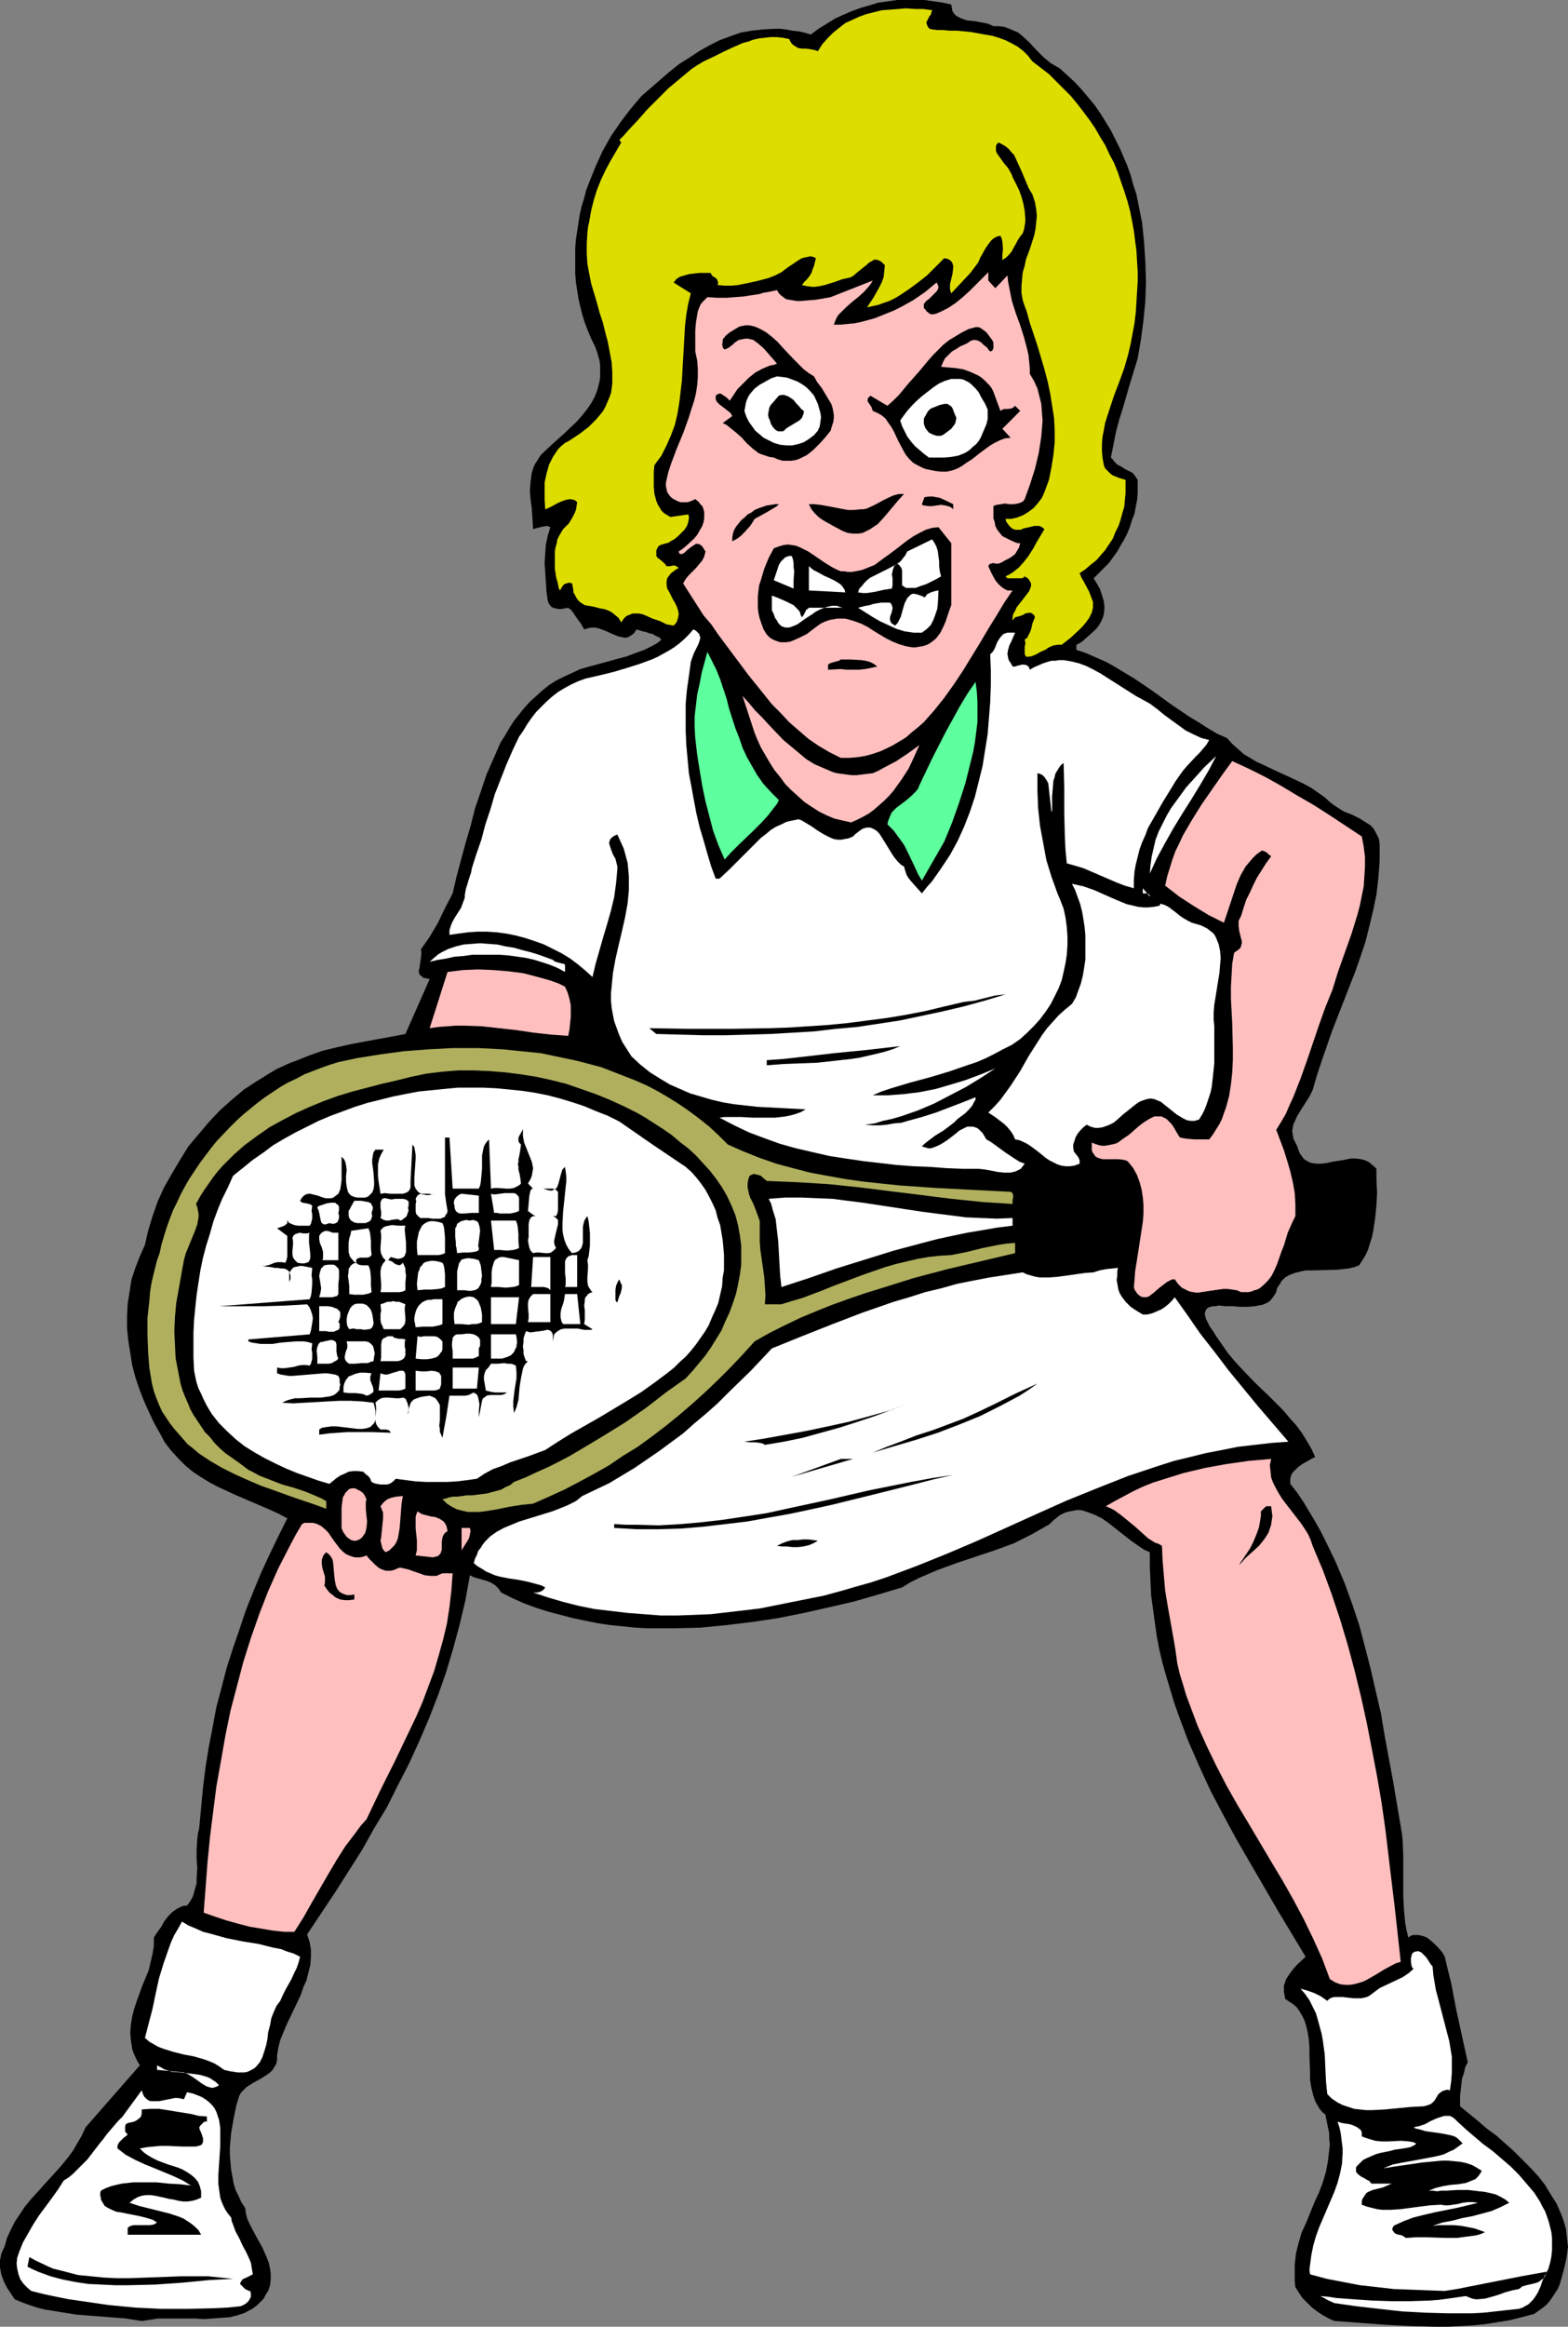 <?xml version="1.0" encoding="UTF-8" standalone="no"?>
<svg
   version="1.0"
   width="104.994mm"
   height="155.668mm"
   id="svg94"
   sodipodi:docname="Tennis 071.wmf"
   xmlns:inkscape="http://www.inkscape.org/namespaces/inkscape"
   xmlns:sodipodi="http://sodipodi.sourceforge.net/DTD/sodipodi-0.dtd"
   xmlns="http://www.w3.org/2000/svg"
   xmlns:svg="http://www.w3.org/2000/svg">
  <rect width="100%" height="100%" fill="#808080" stroke="none"/>
  <sodipodi:namedview
     id="namedview94"
     pagecolor="#ffffff"
     bordercolor="#000000"
     borderopacity="0.25"
     inkscape:showpageshadow="2"
     inkscape:pageopacity="0.0"
     inkscape:pagecheckerboard="0"
     inkscape:deskcolor="#d1d1d1"
     inkscape:document-units="mm" />
  <defs
     id="defs1">
    <pattern
       id="WMFhbasepattern"
       patternUnits="userSpaceOnUse"
       width="6"
       height="6"
       x="0"
       y="0" />
  </defs>
  <path
     style="fill:#000000;fill-opacity:1;fill-rule:evenodd;stroke:none"
     d="m 240.747,1.131 0.162,0.97 0.162,0.808 0.485,0.646 0.485,0.485 0.646,0.323 0.646,0.323 1.454,0.485 1.777,0.162 1.777,0.323 1.616,0.323 0.808,0.323 0.646,0.323 h 1.454 l 1.293,0.162 1.293,0.485 1.131,0.485 1.131,0.485 0.969,0.808 1.777,1.616 1.777,1.939 1.777,1.778 0.969,0.808 0.969,0.808 1.131,0.646 1.131,0.646 1.939,1.778 1.939,1.778 1.777,1.939 1.616,1.939 1.616,1.939 1.454,2.101 1.293,2.101 1.293,2.101 1.131,2.262 1.131,2.262 0.969,2.262 0.969,2.262 0.808,2.262 0.646,2.424 0.808,2.424 0.485,2.424 0.485,2.424 0.485,2.424 0.485,4.848 0.323,5.009 0.162,5.009 -0.162,4.848 -0.485,5.009 -0.646,4.848 -0.808,4.686 -1.939,6.302 -1.777,6.14 -0.969,3.07 -0.808,3.07 -0.646,3.232 -0.646,3.232 0.485,0.485 0.323,0.485 0.808,0.808 0.969,0.485 0.969,0.646 0.969,0.485 0.969,0.485 0.646,0.808 0.323,0.485 0.323,0.485 v 1.778 1.616 l -0.162,1.778 -0.323,1.616 -0.323,1.778 -0.646,1.616 -0.485,1.616 -0.646,1.616 -0.808,1.616 -0.969,1.616 -0.808,1.454 -2.1,2.909 -2.585,2.585 -1.293,1.293 0.808,1.293 0.808,1.454 0.485,1.454 0.485,1.616 0.162,1.616 -0.162,1.616 -0.162,0.646 -0.323,0.808 -0.323,0.646 -0.485,0.808 -0.485,0.646 -0.646,0.646 -1.616,1.454 -1.454,1.293 -0.808,0.485 -0.646,0.323 v 1.293 l 2.424,0.808 2.585,1.131 2.585,1.131 2.262,1.293 2.424,1.454 2.424,1.454 4.524,3.07 4.686,3.393 4.524,3.07 2.424,1.454 2.262,1.454 2.424,1.454 2.585,1.131 1.293,1.454 1.454,1.293 1.454,1.293 1.616,0.97 1.616,0.97 1.777,0.808 3.393,1.616 3.555,1.616 3.393,1.616 1.777,0.97 1.616,1.131 1.616,1.131 1.454,1.293 0.808,0.646 0.969,0.646 1.777,1.131 2.1,0.808 1.939,0.97 1.777,1.131 0.808,0.485 0.808,0.808 0.485,0.808 0.485,0.97 0.485,0.97 0.162,1.293 v 2.101 2.262 l -0.323,4.201 -0.485,4.201 -0.808,3.878 -0.969,4.04 -0.969,3.878 -1.293,3.878 -1.293,3.717 -2.908,7.433 -2.908,7.433 -1.293,3.717 -1.293,3.717 -1.293,3.878 -1.131,3.878 -0.808,1.616 -1.131,1.778 -1.131,1.778 -0.969,1.616 -0.323,0.808 -0.485,0.97 -0.162,0.808 -0.162,0.97 0.162,0.97 0.162,0.97 0.485,0.97 0.485,0.97 0.323,0.97 0.323,0.808 0.485,0.646 0.323,0.485 0.485,0.485 0.646,0.323 0.485,0.323 0.646,0.162 1.131,0.162 h 1.293 l 1.293,-0.162 1.454,-0.323 3.07,-0.485 1.454,-0.323 h 1.454 l 1.293,0.162 0.646,0.162 0.808,0.323 0.646,0.323 0.485,0.485 0.646,0.485 0.646,0.646 v 2.909 l 0.162,3.07 -0.162,3.232 -0.323,3.232 -0.485,3.232 -0.323,1.616 -0.485,1.454 -0.485,1.616 -0.646,1.454 -0.808,1.293 -0.808,1.293 -1.293,0.485 -1.454,0.323 -1.454,0.162 -1.454,0.162 -6.301,0.162 h -1.616 l -1.454,0.323 -1.293,0.323 -1.293,0.485 -1.131,0.646 -0.969,0.97 -0.323,0.646 -0.485,0.646 -0.323,0.646 -0.162,0.808 -0.485,0.808 -0.485,0.646 -0.485,0.646 -0.646,0.485 -0.646,0.323 -0.808,0.323 -0.969,0.162 -0.808,0.162 -1.939,0.162 h -1.939 l -1.777,-0.162 h -1.939 l -1.616,-0.162 -0.808,0.162 h -0.646 l -0.646,0.162 -0.485,0.162 -0.485,0.323 -0.162,0.323 -0.162,0.323 -0.162,0.646 0.162,0.646 0.162,0.646 0.485,0.97 0.485,0.97 0.808,1.131 0.808,1.293 1.454,2.101 1.454,2.101 1.616,1.939 1.616,1.778 3.555,3.717 3.716,3.555 3.555,3.555 1.616,1.939 1.616,1.778 1.454,1.939 1.293,2.101 1.131,1.939 0.969,2.101 -0.969,0.485 -1.131,0.646 -1.131,0.646 -1.131,0.808 -0.808,0.808 -0.485,0.485 -0.323,0.485 -0.162,0.485 -0.162,0.646 v 0.646 0.646 l 1.777,2.262 1.616,2.424 1.454,2.424 1.454,2.424 1.454,2.585 1.293,2.585 2.424,5.009 2.262,5.333 1.939,5.333 1.777,5.332 1.454,5.494 1.454,5.656 1.293,5.656 1.293,5.494 0.969,5.817 2.1,11.311 1.939,11.473 0.323,1.939 0.162,1.778 0.162,3.717 v 3.393 3.393 3.232 l 0.162,3.393 0.162,1.778 0.162,1.778 0.323,1.778 0.485,1.939 0.646,-0.485 0.646,-0.162 h 0.646 0.646 l 0.646,0.162 0.646,0.162 0.808,0.323 0.646,0.485 1.131,0.97 1.131,1.131 0.969,1.131 0.646,1.131 0.808,3.393 0.808,3.232 1.293,6.787 1.454,6.625 1.454,6.625 -0.646,1.293 -0.323,1.454 -0.485,1.454 -0.162,1.454 -0.162,1.454 -0.162,1.454 v 1.293 1.293 l 4.524,3.717 2.262,1.939 2.424,1.778 4.363,3.878 2.1,2.101 2.1,2.101 1.939,2.101 1.777,2.262 1.454,2.424 1.454,2.262 1.131,2.585 0.485,1.293 0.485,1.454 0.323,1.293 0.162,1.454 0.162,1.454 0.162,1.454 -0.323,2.424 -0.485,2.424 -0.646,2.424 -0.646,2.262 -0.485,1.131 -0.646,0.97 -0.646,0.97 -0.646,0.97 -0.808,0.97 -0.969,0.808 -1.131,0.808 -1.131,0.808 -3.07,0.808 -3.232,0.808 -3.07,0.485 -3.07,0.485 -3.07,0.323 -3.07,0.162 -3.232,0.162 h -3.07 l -6.301,-0.162 -6.301,-0.323 -6.625,-0.485 -6.463,-0.485 -1.454,-0.646 -1.454,-0.808 -1.454,-0.97 -1.293,-0.97 -1.293,-1.293 -1.131,-1.131 -0.969,-1.454 -0.808,-1.293 -0.162,-1.454 v -1.454 -1.454 -1.454 l 0.162,-1.293 0.162,-1.454 0.646,-2.585 0.808,-2.747 1.131,-2.424 2.1,-5.171 1.131,-2.424 0.969,-2.585 0.808,-2.747 0.485,-2.585 0.162,-1.454 0.162,-1.293 0.162,-1.454 -0.162,-1.454 v -1.454 l -0.323,-1.454 -0.323,-1.616 -0.323,-1.616 -0.808,-0.646 -0.646,-0.808 -0.485,-0.808 -0.485,-0.808 -0.323,-0.808 -0.323,-0.97 -0.485,-1.939 -0.323,-1.939 V 524.04 l -0.162,-4.201 v -2.101 l -0.162,-2.101 -0.323,-1.939 -0.485,-1.939 -0.323,-0.97 -0.485,-0.97 -0.485,-0.808 -0.485,-0.808 -0.646,-0.808 -0.808,-0.646 -0.969,-0.646 -0.969,-0.646 -0.162,-0.97 -0.162,-0.808 v -0.808 -0.808 l 0.323,-0.808 0.162,-0.646 0.808,-1.293 0.969,-1.293 0.969,-1.131 2.262,-2.101 -7.109,-11.796 -6.948,-11.958 -3.555,-6.14 -3.232,-5.979 -3.232,-6.14 -2.908,-6.302 -2.747,-6.302 -2.424,-6.464 -1.131,-3.232 -0.969,-3.232 -0.969,-3.232 -0.969,-3.393 -0.808,-3.393 -0.646,-3.393 -0.485,-3.393 -0.485,-3.555 -0.485,-3.555 -0.162,-3.555 -0.162,-3.555 v -3.717 l -1.454,-0.646 -1.454,-0.97 -1.616,-1.131 -2.908,-2.262 -1.616,-1.293 -1.454,-1.131 -1.616,-1.131 -1.616,-0.808 -1.616,-0.646 -1.454,-0.485 -0.808,-0.162 h -0.808 l -0.969,0.162 -0.808,0.162 -0.808,0.162 -0.808,0.323 -0.969,0.485 -0.808,0.646 -0.808,0.646 -0.969,0.97 -2.262,1.293 -2.262,1.293 -2.262,1.131 -2.262,1.131 -4.847,1.778 -4.847,1.616 -4.847,1.616 -4.847,1.778 -2.262,0.97 -2.262,0.97 -2.262,1.131 -2.1,1.293 -5.978,1.778 -6.14,1.778 -6.301,1.454 -6.463,1.454 -6.463,1.293 -6.463,0.97 -6.625,0.808 -6.625,0.646 -6.625,0.162 h -3.232 -3.232 l -3.393,-0.162 -3.07,-0.323 -3.232,-0.323 -3.232,-0.485 -3.232,-0.646 -3.07,-0.646 -3.07,-0.808 -3.07,-0.808 -3.07,-0.97 -3.07,-1.131 -2.908,-1.293 -2.908,-1.454 -0.646,-0.97 -0.808,-0.808 -0.969,-0.646 -1.131,-0.485 -2.262,-0.646 -1.131,-0.323 -0.969,-0.485 -1.131,6.302 -1.454,6.14 -1.616,5.979 -1.777,5.979 -2.1,5.979 -2.262,5.817 -2.424,5.656 -2.585,5.656 -2.908,5.656 -2.747,5.494 -3.232,5.333 -3.07,5.494 -3.393,5.332 -3.393,5.333 -3.555,5.333 -3.555,5.332 0.323,0.97 0.323,0.97 0.323,1.939 v 1.939 l -0.162,1.939 -0.485,1.939 -0.485,1.939 -0.808,1.778 -0.646,1.939 -1.777,3.717 -1.777,3.717 -0.808,1.939 -0.808,1.939 -0.485,1.939 -0.323,1.939 v 1.131 l -0.162,0.97 -0.485,0.808 -0.485,0.808 -0.646,0.646 -0.646,0.485 -1.777,1.131 -1.777,0.97 -1.777,1.131 -0.646,0.646 -0.646,0.646 -0.485,0.808 -0.323,0.97 -0.485,1.616 -0.323,1.616 -0.323,1.616 -0.323,1.778 -0.323,1.939 -0.162,1.778 -0.162,1.778 v 1.939 l 0.162,1.939 0.162,1.778 0.323,1.778 0.323,1.778 0.485,1.616 0.808,1.616 0.646,1.454 0.969,1.454 0.162,1.293 0.323,1.293 0.485,1.131 0.646,1.293 1.293,2.424 1.454,2.585 1.131,2.585 0.485,1.293 0.323,1.454 0.162,1.293 v 1.454 l -0.162,1.454 -0.485,1.454 -0.646,0.97 -0.485,0.97 -0.646,0.646 -0.808,0.808 -0.808,0.646 -0.646,0.485 -0.969,0.485 -0.808,0.485 -1.939,0.646 -1.939,0.485 -2.1,0.162 -2.262,0.162 -2.262,0.162 -2.262,-0.162 h -4.686 -2.262 -2.262 l -2.1,0.323 -2.1,0.323 -4.039,-0.646 -8.24,-0.646 -4.201,-0.323 -4.039,-0.646 -1.939,-0.323 L 11.31,583.99 9.371,583.506 7.432,582.859 5.655,582.213 3.716,581.405 2.747,579.951 1.777,578.496 0.969,576.88 0.323,575.103 0,573.325 v -1.778 l 0.162,-0.808 0.162,-0.808 0.323,-0.808 0.485,-0.97 0.646,-2.262 0.969,-2.101 0.969,-1.939 1.293,-1.939 1.293,-1.939 1.454,-1.778 3.07,-3.393 3.232,-3.555 1.454,-1.616 1.454,-1.778 1.454,-1.939 1.131,-1.939 1.131,-1.939 0.969,-2.101 13.734,-15.674 -0.646,-1.131 -0.485,-0.97 -0.485,-1.131 -0.323,-0.97 -0.162,-1.131 -0.162,-0.97 -0.162,-1.939 0.162,-2.101 0.323,-1.939 0.485,-1.939 0.646,-1.939 1.454,-4.04 1.616,-3.878 0.485,-2.101 0.485,-2.101 0.323,-1.939 v -2.101 l 0.808,-1.293 0.969,-1.293 0.808,-1.454 0.969,-1.293 1.131,-1.131 1.131,-0.808 0.646,-0.323 0.646,-0.323 0.646,-0.162 h 0.646 l 0.808,-1.131 0.646,-1.131 0.323,-1.131 0.323,-1.131 0.323,-1.131 v -1.293 l 0.162,-2.424 -0.162,-2.424 v -2.424 l 0.162,-2.585 0.162,-1.454 0.323,-1.293 0.485,-5.171 0.485,-5.171 0.646,-5.171 0.808,-5.009 0.969,-5.009 0.969,-5.171 1.293,-4.848 1.293,-5.009 1.616,-5.009 1.616,-4.686 1.616,-4.848 1.939,-4.848 1.939,-4.686 2.1,-4.525 2.262,-4.686 2.262,-4.525 -2.1,-1.131 -2.1,-0.97 -4.524,-1.939 -4.524,-1.939 -4.524,-2.101 -2.1,-1.131 -2.1,-1.293 -1.939,-1.293 -1.939,-1.616 -1.777,-1.778 -1.777,-1.939 -1.616,-2.101 -1.293,-2.424 -1.454,-2.585 -1.293,-2.747 -1.293,-2.909 -1.131,-2.909 -0.969,-2.909 -0.808,-3.07 -0.485,-3.07 -0.485,-3.07 -0.323,-3.07 v -3.232 l 0.162,-3.07 0.485,-3.07 0.485,-3.07 0.969,-2.909 1.131,-2.909 1.293,-2.909 0.808,-3.555 1.131,-3.717 1.293,-3.717 1.616,-3.555 1.939,-3.393 2.1,-3.555 2.1,-3.393 2.585,-3.07 2.585,-3.07 2.747,-2.909 3.07,-2.747 3.07,-2.585 3.232,-2.101 3.393,-2.101 1.616,-0.97 1.777,-0.808 1.777,-0.808 1.777,-0.646 3.232,-1.293 3.232,-1.131 3.393,-0.808 3.555,-0.808 6.948,-1.293 3.555,-0.646 3.393,-0.646 6.14,-13.897 -0.808,-0.162 -0.808,-0.162 -0.323,-0.323 -0.485,-0.323 -0.162,-0.323 -0.162,-0.485 v -0.485 l 0.162,-0.485 0.162,-1.131 0.162,-1.131 0.162,-1.293 v -0.646 l -0.162,-0.485 1.131,-1.616 1.131,-1.616 2.1,-3.555 1.777,-3.717 1.939,-3.717 0.969,-4.201 1.131,-4.201 1.131,-4.201 1.293,-4.363 1.131,-4.525 1.454,-4.201 1.454,-4.363 1.777,-4.04 1.777,-4.04 1.131,-1.778 1.131,-1.939 1.131,-1.778 1.293,-1.616 1.293,-1.616 1.454,-1.616 1.616,-1.454 1.616,-1.454 1.616,-1.293 1.777,-1.131 1.939,-0.97 2.1,-0.97 2.1,-0.97 2.262,-0.646 2.424,-0.646 4.686,-1.293 2.424,-0.646 2.1,-0.808 2.262,-0.808 2.262,-1.131 1.131,-0.646 0.969,-0.808 -0.646,-0.646 -0.808,-0.323 -0.808,-0.485 -0.808,-0.162 -0.808,-0.323 -0.808,-0.162 -1.616,-0.485 -0.323,0.485 -0.323,0.485 -0.646,0.485 -0.808,0.485 -0.808,0.162 -0.808,-0.162 -0.808,-0.162 -1.616,-0.646 -1.777,-0.808 -1.777,-0.646 -0.808,-0.162 h -0.969 l -0.808,0.162 -0.969,0.323 -0.808,-1.454 -0.969,-1.293 -0.969,-1.454 -0.485,-0.646 -0.808,-0.646 -1.777,0.323 h -0.646 l -0.808,-0.162 -0.646,-0.162 -0.485,-0.323 -0.485,-0.646 -0.162,-0.323 -0.162,-0.485 -0.323,-2.262 -0.162,-2.424 -0.162,-2.424 -0.162,-2.424 0.162,-2.424 0.162,-2.262 0.485,-2.262 0.646,-2.101 -0.323,-0.162 -0.485,-0.162 -1.131,0.162 -1.293,0.323 -1.131,0.323 -0.162,-2.585 -0.162,-2.585 -0.323,-2.424 -0.162,-2.101 0.162,-2.262 0.162,-1.131 0.162,-1.131 0.323,-1.131 0.485,-1.131 0.646,-0.97 0.808,-1.293 2.908,-2.747 1.454,-1.293 1.616,-1.454 3.07,-2.909 1.293,-1.454 1.293,-1.616 1.131,-1.616 0.969,-1.778 0.646,-1.777 0.485,-1.939 0.162,-0.97 v -1.131 -0.97 -1.131 l -0.162,-1.131 -0.646,-2.262 -0.485,-1.293 -0.969,-1.939 -0.808,-1.939 -0.808,-2.101 -0.646,-2.101 -0.485,-1.939 -0.485,-2.101 -0.323,-2.101 -0.323,-2.101 -0.162,-2.101 v -2.101 -2.101 -2.262 l 0.162,-2.101 0.323,-2.101 0.323,-2.101 0.323,-2.101 0.485,-2.101 0.646,-2.101 0.485,-1.939 0.808,-2.101 1.616,-4.04 1.777,-3.878 2.1,-3.717 2.424,-3.555 2.585,-3.393 2.747,-3.232 2.424,-2.101 2.424,-2.101 2.262,-1.939 2.424,-1.939 2.585,-1.616 2.424,-1.616 2.585,-1.454 2.585,-1.293 2.585,-0.97 2.747,-0.97 2.747,-0.485 2.908,-0.323 2.908,-0.162 h 1.454 l 1.454,0.162 1.616,0.323 1.616,0.162 1.454,0.323 1.616,0.485 1.939,-1.454 2.1,-1.293 2.1,-1.293 2.1,-0.97 2.262,-0.97 2.262,-0.808 2.262,-0.646 2.1,-0.646 2.424,-0.323 L 227.013,0 h 2.262 2.262 2.424 l 2.262,0.323 2.262,0.323 z"
     id="path1" />
  <path
     style="fill:#dddd00;fill-opacity:1;fill-rule:evenodd;stroke:none"
     d="m 235.9,2.585 -0.162,0.485 -0.162,0.646 -0.323,0.323 -0.162,0.323 -0.323,0.646 -0.323,0.646 0.162,0.646 0.162,0.323 0.162,0.323 0.323,0.323 0.646,0.162 1.293,0.162 h 1.454 l 1.616,0.162 h 1.777 l 3.555,0.323 3.555,0.646 1.939,0.323 1.616,0.485 1.777,0.646 1.616,0.808 1.454,0.808 1.454,1.131 1.131,1.131 1.131,1.454 2.1,1.616 2.1,1.616 1.777,1.778 1.939,1.939 1.777,1.778 1.616,1.939 1.616,2.101 1.454,1.939 1.454,2.101 1.293,2.262 1.293,2.101 1.131,2.424 1.131,2.101 0.969,2.424 0.808,2.424 0.808,2.262 0.808,2.585 0.646,2.424 0.485,2.424 0.485,2.585 0.323,2.585 0.323,2.424 0.162,2.747 0.162,2.585 v 2.585 l -0.162,2.585 -0.162,2.585 -0.162,2.585 -0.323,2.747 -0.485,2.585 -0.485,2.585 -0.646,2.747 -0.969,3.393 -1.293,3.555 -1.293,3.393 -1.131,3.393 -1.131,3.555 -0.323,1.778 -0.323,1.616 -0.162,1.778 v 1.939 l 0.162,1.778 0.323,1.778 0.323,0.808 0.646,0.646 0.646,0.646 0.646,0.485 0.808,0.323 0.808,0.323 1.616,0.485 v 1.616 1.778 l -0.162,1.616 -0.162,1.778 -0.485,1.616 -0.485,1.778 -0.485,1.454 -0.808,1.616 -0.646,1.616 -0.969,1.454 -0.969,1.454 -1.131,1.293 -1.131,1.293 -1.454,1.131 -1.293,1.131 -1.454,0.97 0.485,1.131 0.646,1.131 1.293,2.424 0.485,1.293 0.485,1.293 v 0.646 0.808 l -0.162,0.646 -0.162,0.646 -0.646,1.293 -0.808,1.131 -0.808,0.97 -0.969,0.97 -2.1,1.939 -2.262,1.778 h -0.485 -0.485 l -1.131,0.162 -1.131,0.485 -0.969,0.646 -1.131,0.485 -1.131,0.646 -1.131,0.485 -1.293,0.162 -0.323,-0.323 -0.162,-0.485 v -0.646 -0.485 -0.646 l 0.162,-0.646 v -0.485 l -0.162,-0.646 0.646,-0.485 0.323,-0.646 0.323,-0.646 0.323,-0.808 0.162,-0.646 0.162,-0.808 0.323,-0.808 0.323,-0.808 -0.162,-0.485 -0.323,-0.323 -0.323,-0.162 -0.162,-0.162 h -0.646 l -0.808,0.162 -0.485,0.323 -0.808,0.323 -0.646,0.162 -0.646,0.162 -0.646,0.808 v -0.808 l 0.162,-0.808 0.485,-0.808 0.323,-0.808 1.131,-1.454 1.131,-1.454 0.485,-0.646 0.485,-0.646 0.323,-0.808 0.162,-0.485 v -0.646 l -0.323,-0.646 -0.485,-0.646 -0.808,-0.485 -0.323,0.323 -0.485,0.162 h -0.485 -1.293 -0.485 -1.293 l -0.485,-0.485 0.969,-0.485 0.808,-0.485 0.808,-0.646 0.808,-0.646 1.293,-1.454 1.131,-1.454 1.131,-1.778 0.969,-1.778 0.969,-1.616 0.969,-1.616 -0.646,-0.485 -0.646,-0.323 h -0.646 -0.646 l -1.293,0.323 -1.454,0.323 -0.646,0.323 h -0.646 -0.646 l -0.646,-0.162 -0.485,-0.323 -0.485,-0.485 -0.485,-0.646 -0.323,-0.485 -0.162,-0.646 h 1.454 l 1.454,-0.323 1.616,-0.646 1.293,-0.808 1.293,-0.97 1.131,-1.293 0.969,-1.293 0.646,-1.454 1.131,-3.07 0.646,-3.232 0.485,-3.07 0.323,-3.232 v -3.07 l -0.162,-3.07 -0.485,-3.07 -0.485,-3.07 -0.646,-3.07 -0.808,-3.07 -1.777,-5.979 -1.939,-5.817 -0.808,-2.909 -0.485,-1.293 -0.485,-1.454 -0.323,-1.939 V 72.231 l 0.162,-1.778 0.162,-1.616 0.485,-1.616 0.323,-1.616 1.131,-3.07 0.969,-3.07 0.323,-1.616 0.162,-1.616 0.162,-1.616 -0.162,-1.778 -0.323,-1.778 -0.323,-0.97 -0.323,-0.97 -0.969,-1.616 -0.808,-1.939 -0.808,-1.939 -0.808,-1.778 -0.808,-1.778 -0.485,-0.97 -0.646,-0.646 -0.646,-0.808 -0.808,-0.646 -0.808,-0.485 -0.969,-0.485 -0.485,0.485 -0.162,0.485 v 0.646 0.485 l 0.162,0.485 0.323,0.485 0.808,1.131 0.808,1.131 0.969,1.131 0.646,1.131 0.323,0.646 0.162,0.485 1.616,3.232 0.646,1.778 0.485,1.778 0.323,1.778 0.162,1.939 v 0.808 l -0.162,0.97 -0.162,0.97 -0.323,0.97 -0.646,0.808 -0.646,0.97 -0.485,0.97 -0.485,0.808 -0.485,0.97 -0.646,0.808 -0.808,0.808 -0.485,0.323 -0.485,0.323 v -0.485 -0.808 l 0.162,-1.616 -0.162,-1.778 -0.162,-0.808 -0.323,-0.646 -0.808,0.162 -0.646,0.323 -0.485,0.323 -0.485,0.485 -0.969,1.293 -0.808,1.293 -0.323,0.646 -0.485,0.808 -0.646,1.454 -0.969,1.293 -0.969,1.293 -4.847,5.171 -0.162,-0.485 -0.162,-0.485 v -0.646 -0.646 l 0.646,-2.747 0.162,-1.454 v -0.485 l -0.162,-0.646 -0.323,-0.485 -0.323,-0.323 -0.646,-0.323 -0.808,-0.162 -2.262,2.262 -2.1,2.101 -2.262,1.778 -2.424,1.778 -2.424,1.616 -1.131,0.646 -1.293,0.646 -1.454,0.485 -1.293,0.485 -1.454,0.323 -1.454,0.323 1.616,-2.424 1.454,-2.585 0.646,-1.293 0.485,-1.293 0.162,-1.454 0.162,-1.616 -0.646,-0.646 -0.646,-0.485 -0.485,-0.162 -0.646,-0.162 -0.485,0.162 -0.485,0.323 -0.646,0.323 -0.485,0.485 -2.424,1.939 -1.131,0.97 -0.646,0.323 -0.646,0.162 -1.454,0.323 -1.293,0.485 -3.07,0.97 -1.454,0.323 -1.454,0.162 -1.454,-0.162 -0.808,-0.162 -0.646,-0.162 0.646,-0.808 0.646,-0.646 0.646,-0.808 0.485,-0.808 0.323,-0.97 0.323,-0.808 0.485,-1.939 -0.646,-0.323 -0.808,-0.162 -0.646,0.162 -0.808,0.162 -0.646,0.162 -0.808,0.485 -1.454,0.97 -1.454,0.97 -1.454,1.131 -1.616,0.808 -0.808,0.323 -0.808,0.323 -3.07,0.808 -3.07,0.646 -1.616,0.323 -1.616,0.162 h -1.777 l -1.777,-0.162 0.162,-0.646 -0.162,-0.323 -0.162,-0.485 -0.323,-0.323 -0.808,-0.485 -0.323,-0.485 -0.162,-0.323 h -1.293 -1.454 l -1.454,0.162 -1.293,0.162 -1.131,0.323 -1.131,0.323 -0.969,0.646 -0.323,0.485 -0.323,0.323 4.363,2.747 -0.646,2.585 -0.485,2.747 -0.323,2.747 -0.162,2.747 -0.323,5.656 -0.323,5.656 -0.323,2.747 -0.323,2.747 -0.485,2.909 -0.646,2.747 -0.969,2.585 -1.131,2.585 -0.646,1.293 -0.646,1.293 -0.969,1.293 -0.808,1.131 -0.162,1.616 v 1.939 1.939 l 0.162,1.778 0.485,1.778 0.323,0.808 0.485,0.808 0.485,0.808 0.646,0.646 0.808,0.485 0.808,0.485 4.524,-0.646 0.162,0.485 v 0.485 l -0.162,0.97 -0.323,0.97 -0.646,0.97 -0.808,0.808 -0.808,0.808 -0.969,0.808 -0.969,0.485 -0.323,0.323 -0.646,0.162 -1.131,0.323 -0.485,0.162 -0.485,0.323 -0.323,0.646 -0.162,0.323 v 0.323 0.646 0.485 l 0.323,0.485 0.485,0.323 0.969,0.808 0.485,0.485 0.323,0.485 h 0.808 l 0.808,-0.162 h 0.485 l 0.323,0.162 0.323,0.162 0.323,0.323 -0.646,0.323 -0.646,0.485 -0.646,0.485 -0.646,0.808 -0.323,0.485 -0.162,0.808 v 0.808 l 0.162,0.97 0.485,0.808 0.485,0.97 0.485,0.97 0.485,0.808 0.485,0.97 0.323,0.97 0.162,0.97 -0.162,0.97 -0.162,0.485 -0.162,0.485 -0.323,0.485 -0.485,0.485 -0.808,-0.162 -0.969,-0.162 -1.616,-0.808 -1.939,-0.646 -1.777,-0.808 -0.808,-0.323 -0.969,-0.162 h -0.808 -0.646 l -0.808,0.323 -0.808,0.323 -0.646,0.646 -0.646,0.97 -0.646,-1.131 -0.969,-0.808 -0.808,-0.646 -0.969,-0.485 -0.969,-0.323 -0.969,-0.162 -1.939,-0.485 -0.969,-0.162 -0.969,-0.162 -0.808,-0.485 -0.646,-0.485 -0.646,-0.808 -0.485,-0.97 -0.323,-0.485 v -0.646 l -0.162,-0.808 -0.162,-0.808 -0.485,-0.162 h -0.485 l -0.485,0.162 -0.485,0.162 -0.323,0.323 -0.323,0.485 -0.485,0.808 -0.323,-0.646 -0.162,-0.97 -0.485,-1.778 -0.323,-2.101 v -2.262 -2.101 l 0.162,-0.97 0.323,-1.131 0.162,-0.97 0.485,-0.97 0.485,-0.808 0.485,-0.808 0.808,-0.808 0.646,-0.646 0.485,-0.808 0.485,-0.808 0.485,-0.97 0.323,-0.808 0.162,-0.97 0.162,-0.97 -0.323,-0.323 -0.485,-0.323 h -0.323 l -0.485,-0.162 -1.131,0.162 -0.969,0.323 -1.131,0.485 -2.1,1.131 -1.131,0.485 -0.162,-2.262 v -2.262 -2.262 l 0.485,-2.262 0.323,-1.131 0.323,-1.131 0.485,-0.97 0.485,-0.97 0.646,-0.97 0.646,-0.97 0.808,-0.808 0.969,-0.808 0.969,-0.485 0.969,-0.646 1.939,-1.293 2.1,-1.616 1.777,-1.778 0.969,-1.131 0.808,-0.97 0.646,-1.131 0.485,-1.131 0.485,-1.131 0.485,-1.293 0.162,-1.131 0.162,-1.293 v -2.747 l -0.162,-2.585 -0.485,-2.585 -0.485,-2.585 -0.646,-2.424 -0.646,-2.585 -0.808,-2.424 -0.646,-2.424 -1.454,-4.848 -0.485,-2.424 -0.485,-2.585 -0.162,-2.585 v -2.585 l 0.162,-2.747 0.162,-1.454 0.323,-1.454 0.485,-2.747 0.646,-2.585 0.808,-2.585 0.969,-2.424 1.131,-2.424 1.293,-2.424 2.747,-4.686 -0.485,-0.646 1.131,-1.131 1.131,-1.293 2.424,-2.585 2.424,-2.747 2.747,-2.747 2.585,-2.585 2.908,-2.424 2.908,-2.424 1.454,-0.97 1.616,-0.97 2.424,-1.131 2.585,-1.293 2.424,-1.131 2.585,-1.131 1.293,-0.323 1.293,-0.485 1.454,-0.323 1.454,-0.162 1.454,-0.162 h 1.454 l 1.616,0.162 1.616,0.323 0.323,0.646 0.323,0.485 0.323,0.323 0.485,0.323 0.808,0.485 0.969,0.162 h 1.131 l 0.969,0.162 0.969,0.162 0.969,0.323 1.131,-1.778 1.454,-1.616 1.293,-1.293 1.616,-1.293 1.454,-1.131 1.777,-0.808 1.777,-0.808 1.777,-0.646 1.939,-0.485 1.939,-0.485 2.1,-0.162 2.1,-0.162 1.939,-0.162 2.262,0.162 h 2.1 z"
     id="path2" />
  <path
     style="fill:#ffbfbf;fill-opacity:1;fill-rule:evenodd;stroke:none"
     d="m 250.118,70.939 1.777,1.939 3.07,-3.232 0.162,1.616 0.323,1.616 0.646,3.232 0.969,3.07 1.131,3.07 0.969,3.07 0.808,3.07 0.323,1.454 0.162,1.616 0.162,1.616 v 1.454 l 1.131,1.939 0.808,1.778 0.485,1.939 0.485,1.939 0.162,2.101 0.162,2.101 -0.162,2.101 -0.162,1.939 -0.323,2.101 -0.323,2.101 -0.969,4.04 -1.293,4.04 -1.293,3.555 -0.323,0.485 -0.485,0.323 -0.969,0.323 -0.969,0.162 h -1.131 l -1.131,-0.162 -0.969,0.162 -1.131,0.162 -0.485,0.162 -0.323,0.162 v 0.97 0.97 1.131 l 0.323,0.97 0.162,0.97 0.485,0.97 0.646,0.808 0.646,0.808 2.262,1.131 1.131,0.485 0.485,0.162 h 0.646 l -0.323,1.131 -0.485,0.808 -0.485,0.808 -0.808,0.646 -0.808,0.485 -0.969,0.485 -0.808,0.485 -0.808,0.323 h -0.646 l -0.808,-0.162 -0.323,0.162 h -0.323 l -0.323,0.323 -0.162,0.323 0.808,1.778 0.969,1.778 0.646,0.808 0.646,0.646 0.808,0.646 0.969,0.485 h 1.293 l -2.1,3.07 -1.939,3.232 -2.1,3.393 -2.1,3.555 -4.363,7.11 -2.262,3.393 -2.424,3.393 -2.585,3.232 -1.293,1.454 -1.293,1.454 -1.454,1.293 -1.616,1.293 -1.454,1.293 -1.616,0.97 -1.616,0.97 -1.616,0.808 -1.777,0.808 -1.939,0.646 -1.777,0.485 -2.1,0.323 -1.939,0.162 h -2.1 l -2.908,-1.454 -2.747,-1.616 -2.585,-1.778 -2.424,-2.101 -2.424,-2.101 -2.1,-2.262 -2.262,-2.262 -1.939,-2.424 -4.039,-5.009 -7.594,-10.18 -1.777,-2.585 -1.939,-2.262 v 0 l -5.17,-8.08 0.646,-1.131 0.808,-0.97 1.777,-1.778 0.808,-0.97 0.808,-0.97 0.485,-0.97 0.162,-0.646 0.162,-0.646 -0.323,-0.485 -0.162,-0.323 -0.485,-0.646 -0.485,-0.323 -0.485,-0.162 h -0.485 l -0.485,0.323 -0.969,0.646 -0.969,0.808 -0.485,0.485 -0.323,0.162 -0.323,0.162 h -0.323 l -0.323,-0.162 -0.162,-0.485 0.969,-0.646 0.969,-0.808 1.939,-1.778 0.808,-0.97 0.646,-1.131 0.646,-1.131 0.323,-0.97 0.162,-0.97 v -0.808 -0.808 l -0.162,-0.646 -0.323,-0.808 -0.485,-0.485 -0.485,-0.646 -0.808,-0.646 -0.646,0.323 -0.808,0.323 -0.646,0.162 h -0.808 -0.646 l -0.646,-0.162 -0.646,-0.323 -0.646,-0.323 -0.485,-0.323 -0.485,-0.485 -0.323,-0.485 -0.323,-0.485 -0.162,-0.808 -0.162,-0.646 v -0.808 l 0.162,-0.808 0.485,-2.101 0.646,-1.939 1.454,-3.878 1.616,-3.878 1.454,-4.04 0.646,-2.101 0.646,-1.939 0.485,-1.939 0.323,-2.101 0.162,-2.101 v -2.101 l -0.162,-2.101 -0.485,-2.262 v -1.616 -3.717 l 0.162,-1.939 0.323,-1.939 0.162,-0.97 0.323,-0.808 0.323,-0.808 0.485,-0.646 0.646,-0.646 0.646,-0.646 2.585,0.162 h 2.262 l 2.1,-0.162 2.1,-0.162 4.201,-0.646 0.969,-0.323 1.131,-0.162 2.262,-0.485 0.485,0.808 0.485,0.485 0.646,0.485 0.646,0.485 0.808,0.162 0.969,0.162 0.969,0.162 h 0.969 l 1.939,-0.162 1.939,-0.162 1.939,-0.323 1.777,-0.323 10.664,-4.201 -0.485,0.808 -0.485,0.646 -1.293,1.454 -1.454,1.293 -1.616,1.293 -1.454,1.293 -1.293,1.293 -0.646,0.646 -0.485,0.808 -0.323,0.808 -0.323,0.808 h 1.777 l 1.616,-0.162 1.777,-0.162 1.616,-0.323 1.777,-0.485 1.777,-0.485 1.616,-0.646 1.616,-0.646 1.616,-0.646 1.616,-0.808 3.232,-1.778 3.07,-2.101 2.908,-2.424 0.323,0.646 0.162,0.485 -0.162,0.646 -0.323,0.485 -0.485,0.485 -0.485,0.485 -0.969,0.97 -0.485,0.323 -0.485,0.485 -0.323,0.485 v 0.485 0.485 l 0.485,0.485 0.162,0.323 0.485,0.323 0.323,0.323 0.646,0.162 0.969,-0.162 1.131,-0.485 0.969,-0.485 0.969,-0.485 1.939,-1.293 1.777,-1.454 1.777,-1.616 1.777,-1.778 3.393,-3.393 -0.323,0.323 -0.162,0.323 v 0.646 0.323 0.323 z"
     id="path3" />
  <path
     style="fill:#000000;fill-opacity:1;fill-rule:evenodd;stroke:none"
     d="m 206.008,95.177 0.808,1.454 1.131,1.454 0.969,1.616 0.969,1.616 0.485,0.808 0.323,0.97 0.162,0.808 0.162,0.97 v 0.97 l -0.162,0.97 -0.323,0.97 -0.323,1.131 -1.293,1.616 -1.454,1.616 -1.616,1.616 -0.808,0.646 -0.808,0.646 -0.969,0.485 -0.969,0.485 -0.969,0.323 -1.131,0.162 h -0.969 -1.131 l -1.131,-0.323 -1.131,-0.485 -1.131,-0.162 -0.969,-0.323 -0.969,-0.323 -0.808,-0.323 -0.808,-0.646 -0.646,-0.485 -1.454,-1.293 -1.293,-1.454 -1.454,-1.293 -1.616,-1.293 -0.808,-0.646 -0.969,-0.485 2.424,-1.778 -0.485,-0.808 -0.646,-0.485 -0.808,-0.646 -0.646,-0.485 -0.646,-0.485 -0.646,-0.646 -0.323,-0.646 v -0.485 -0.485 l 0.485,-0.323 0.323,-0.162 h 0.485 l 0.485,0.323 0.969,0.646 0.808,0.808 0.969,-1.454 0.969,-1.454 1.454,-1.454 1.454,-1.454 1.616,-1.293 1.777,-0.97 1.939,-0.808 0.969,-0.162 0.808,-0.323 -0.969,-1.131 -1.131,-1.293 -1.293,-1.454 -1.293,-1.131 -0.646,-0.485 -0.646,-0.485 -0.646,-0.162 -0.646,-0.162 h -0.808 l -0.808,0.162 -0.808,0.162 -0.969,0.646 -0.485,0.485 -0.646,0.485 -0.646,0.485 -0.485,0.162 -0.323,0.162 -0.323,-0.323 -0.162,-0.162 v -0.323 l -0.162,-0.485 0.162,-0.646 v -0.646 l 0.808,-0.97 0.969,-0.808 0.808,-0.485 0.808,-0.485 0.808,-0.485 0.808,-0.162 0.808,-0.162 h 0.808 l 0.808,0.162 0.646,0.162 0.808,0.323 0.646,0.323 1.454,0.808 1.454,1.131 1.454,1.293 1.293,1.454 2.747,2.909 1.293,1.293 1.293,1.293 1.293,0.97 z"
     id="path4" />
  <path
     style="fill:#000000;fill-opacity:1;fill-rule:evenodd;stroke:none"
     d="m 251.411,86.613 v 0.485 0.323 0.323 0.323 l -0.162,0.323 -0.162,0.323 -0.485,0.162 -0.485,-0.485 -0.162,-0.323 -0.323,-0.323 -0.646,-0.485 -0.646,-0.646 -0.808,-0.485 -0.808,-0.162 h -0.485 l -0.323,0.162 -0.485,0.162 -0.323,0.323 -0.969,0.485 -1.131,0.485 -0.969,0.646 -1.131,0.646 -0.808,0.808 -0.969,0.97 -0.485,0.97 -0.485,1.131 1.777,0.162 1.939,0.162 1.939,0.323 1.777,0.646 1.777,0.808 0.808,0.485 0.808,0.646 0.646,0.646 0.646,0.646 0.646,0.808 0.485,0.97 1.777,4.848 0.485,-0.323 0.485,-0.162 h 0.969 l 0.969,-0.162 0.485,-0.323 0.323,-0.323 1.293,1.293 -4.524,4.525 2.1,2.262 -1.454,0.162 -1.293,0.485 -1.293,0.646 -1.131,0.646 -2.424,1.778 -2.262,1.778 -1.293,0.808 -1.131,0.808 -1.131,0.646 -1.293,0.485 -1.454,0.323 h -1.454 l -1.454,-0.162 -0.808,-0.162 -0.808,-0.162 -0.808,-0.162 -0.808,-0.323 -1.293,-0.646 -1.131,-0.646 -0.969,-0.97 -0.808,-0.97 -0.646,-1.131 -1.293,-2.424 -1.131,-2.424 -0.646,-1.131 -0.808,-1.131 -0.646,-0.97 -0.969,-0.808 -1.131,-0.646 -1.131,-0.485 -0.162,-0.485 -0.162,-0.485 -0.646,-0.97 -0.323,-0.485 v -0.485 l 0.162,-0.485 0.323,-0.162 0.162,-0.323 4.363,2.585 1.454,-1.293 1.454,-1.454 2.424,-2.909 1.293,-1.454 1.293,-1.454 2.424,-2.909 1.293,-1.454 1.293,-1.293 1.293,-1.293 1.454,-1.131 1.616,-0.97 1.616,-0.97 1.616,-0.808 1.777,-0.485 h 0.808 l 0.646,0.323 0.646,0.485 0.646,0.485 0.969,1.293 0.485,0.646 z"
     id="path5" />
  <path
     style="fill:#ffffff;fill-opacity:1;fill-rule:evenodd;stroke:none"
     d="m 206.008,100.025 0.969,2.101 0.323,1.131 0.323,1.131 0.162,1.131 -0.162,1.131 -0.162,1.131 -0.485,1.131 -0.969,1.131 -1.293,0.97 -1.293,0.808 -1.454,0.485 -1.454,0.323 h -1.454 l -1.616,-0.162 -1.616,-0.485 -1.293,-0.646 -1.293,-0.646 -1.131,-0.97 -0.969,-0.808 -0.808,-1.131 -0.808,-1.131 -0.646,-1.293 -0.485,-1.454 0.162,-0.808 0.162,-0.97 0.162,-0.646 0.323,-0.808 0.323,-0.646 0.485,-0.646 0.969,-1.131 1.293,-0.97 1.454,-0.808 1.454,-0.808 1.454,-0.485 1.454,0.162 1.131,0.162 1.293,0.485 1.293,0.485 1.131,0.646 1.131,0.808 0.969,0.97 z"
     id="path6" />
  <path
     style="fill:#ffffff;fill-opacity:1;fill-rule:evenodd;stroke:none"
     d="m 248.826,101.318 0.323,0.485 0.323,0.646 0.485,1.131 v 1.131 1.293 l -0.323,1.293 -0.485,1.131 -0.969,2.262 -0.485,0.808 -0.646,0.808 -0.808,0.646 -0.646,0.646 -0.646,0.485 -0.808,0.485 -1.616,0.646 -1.777,0.323 -1.777,0.162 h -1.939 -1.939 l -1.293,-0.97 -1.131,-0.97 -1.131,-0.97 -0.969,-1.131 -0.969,-1.293 -0.646,-1.293 -0.646,-1.293 -0.485,-1.454 0.808,-1.131 0.969,-1.293 1.131,-1.293 1.131,-1.131 1.454,-1.293 1.454,-1.131 1.454,-1.131 1.454,-0.97 1.454,-0.646 1.616,-0.485 h 0.808 0.646 0.808 l 0.808,0.162 0.646,0.323 0.646,0.323 0.646,0.485 0.646,0.646 0.646,0.646 0.646,0.808 0.485,0.97 z"
     id="path7" />
  <path
     style="fill:#000000;fill-opacity:1;fill-rule:evenodd;stroke:none"
     d="m 203.423,103.903 v 0.485 l -0.162,0.485 -0.323,0.808 -0.646,0.646 -0.808,0.485 -0.808,0.485 -0.808,0.485 -0.808,0.485 -0.646,0.646 -0.323,0.162 h -0.323 -0.808 l -0.646,-0.323 -0.485,-0.485 -0.485,-0.646 -0.323,-0.646 -0.162,-0.646 -0.323,-0.646 -0.162,-0.808 0.162,-0.97 0.162,-0.808 0.323,-0.646 1.131,-1.293 0.969,-1.131 0.646,-0.162 h 0.646 l 0.485,0.162 0.485,0.162 0.808,0.485 0.646,0.485 0.646,0.808 0.646,0.646 0.646,0.808 z"
     id="path8" />
  <path
     style="fill:#000000;fill-opacity:1;fill-rule:evenodd;stroke:none"
     d="m 242.04,105.681 -0.162,0.808 -0.162,0.646 -0.485,0.646 -0.485,0.646 -1.293,0.97 -0.646,0.485 -0.646,0.323 h -0.646 -0.485 l -0.485,-0.162 -0.485,-0.162 -0.969,-0.485 -0.646,-0.808 -0.323,-0.485 -0.162,-0.485 -0.162,-0.485 v -0.485 -0.646 l 0.162,-0.485 0.323,-0.485 0.323,-0.646 0.323,-0.485 0.485,-0.485 0.646,-0.323 0.485,-0.162 1.131,-0.485 1.293,-0.323 h 0.808 l 0.485,0.323 0.485,0.323 0.323,0.485 0.485,1.293 z"
     id="path9" />
  <path
     style="fill:#000000;fill-opacity:1;fill-rule:evenodd;stroke:none"
     d="m 228.79,124.91 -1.616,1.778 -1.616,1.939 -1.777,2.101 -1.616,1.778 -0.969,0.646 -0.969,0.646 -0.969,0.485 -0.969,0.485 -1.131,0.162 h -1.293 l -1.293,-0.162 -1.293,-0.485 -2.424,-1.293 -2.585,-1.454 -1.131,-0.808 -0.969,-0.97 -0.808,-0.97 -0.646,-1.293 h 1.454 l 1.454,0.162 3.555,0.646 1.616,0.323 1.777,0.323 h 1.616 l 1.454,-0.162 h 0.808 l 0.808,-0.162 1.454,-0.646 1.293,-0.646 1.454,-0.808 1.293,-0.646 1.454,-0.646 1.293,-0.323 h 0.646 z"
     id="path10" />
  <path
     style="fill:#000000;fill-opacity:1;fill-rule:evenodd;stroke:none"
     d="m 241.232,127.495 v 1.293 l -0.323,-0.323 -0.485,-0.323 -1.131,-0.323 -1.131,-0.162 -2.262,0.323 h -0.969 l -0.969,-0.162 h -0.323 l -0.323,-0.323 0.646,-1.778 1.131,-0.162 h 0.969 l 0.808,0.162 0.969,0.162 1.777,0.808 z"
     id="path11" />
  <path
     style="fill:#000000;fill-opacity:1;fill-rule:evenodd;stroke:none"
     d="m 197.122,127.495 -0.485,0.485 -0.808,0.485 -1.616,0.97 -3.232,1.778 -0.485,0.808 -0.646,0.97 -1.454,1.616 -0.808,0.808 -0.808,0.646 -0.808,0.485 -0.646,0.323 v -0.97 l 0.162,-0.97 0.323,-0.97 0.485,-0.808 0.646,-0.808 0.646,-0.808 0.808,-0.646 0.808,-0.808 0.969,-0.485 0.808,-0.646 1.131,-0.485 0.969,-0.323 0.969,-0.323 1.131,-0.162 0.969,-0.162 z"
     id="path12" />
  <path
     style="fill:#000000;fill-opacity:1;fill-rule:evenodd;stroke:none"
     d="m 240.747,137.352 v 15.513 0.162 l -0.485,1.293 -0.485,1.454 -0.485,1.454 -0.646,1.454 -0.646,1.293 -0.969,1.293 -0.485,0.485 -0.646,0.485 -0.646,0.485 -0.646,0.323 -0.969,0.323 -0.969,0.162 -0.969,0.162 h -0.808 l -0.969,-0.162 -0.808,-0.162 -1.616,-0.485 -1.616,-0.646 -1.616,-0.808 -1.616,-0.97 -1.616,-0.97 -1.454,-0.97 -1.616,-0.808 -1.777,-0.646 -1.616,-0.485 -0.808,-0.162 h -1.777 l -0.969,0.162 -0.969,0.162 -0.969,0.323 -1.131,0.485 -0.969,0.646 -1.293,0.97 -1.454,1.131 -1.616,0.808 -1.777,0.808 -0.808,0.323 -0.969,0.162 h -0.808 -0.808 l -0.969,-0.323 -0.808,-0.323 -0.808,-0.485 -0.808,-0.808 -0.808,-1.293 -0.485,-1.293 -0.485,-1.454 -0.323,-1.293 -0.162,-1.454 v -1.454 -1.454 l 0.162,-1.454 0.162,-1.293 0.485,-1.454 0.808,-2.747 1.131,-2.747 1.293,-2.424 1.293,-0.485 1.131,-0.323 1.131,-0.162 1.131,0.162 0.969,0.162 1.131,0.485 0.969,0.485 0.969,0.485 1.939,1.293 2.1,1.454 2.1,1.293 0.969,0.485 1.131,0.485 h 0.969 l 0.808,0.162 h 0.969 l 0.969,-0.162 1.616,-0.323 1.616,-0.646 1.616,-0.646 1.293,-0.97 2.908,-2.101 2.747,-2.101 1.454,-1.131 1.454,-0.97 1.454,-0.808 1.616,-0.808 1.616,-0.485 1.616,-0.162 z"
     id="path13" />
  <path
     style="fill:#ffffff;fill-opacity:1;fill-rule:evenodd;stroke:none"
     d="m 238.162,145.755 -1.131,0.646 -1.293,0.646 -1.293,0.646 -1.454,0.485 -1.293,0.485 h -1.293 -0.646 -0.485 l -0.485,-0.323 -0.485,-0.323 v -0.646 -0.808 -1.616 -0.646 l -0.162,-0.646 -0.485,-0.646 -0.323,-0.323 -0.323,-0.162 -0.323,0.323 -0.323,0.162 -0.323,0.808 -0.162,0.646 -0.162,0.808 0.162,0.97 v 1.778 l -0.162,0.808 -2.1,0.323 -2.1,0.485 -2.1,0.323 H 218.288 l -1.131,-0.162 0.323,-0.97 0.646,-0.646 0.646,-0.808 0.646,-0.646 0.808,-0.646 0.969,-0.485 1.939,-0.97 1.939,-0.97 1.777,-0.97 0.969,-0.646 0.646,-0.808 0.646,-0.808 0.485,-0.97 6.301,-3.07 0.323,0.485 0.323,0.485 0.485,0.97 0.323,1.131 0.162,1.293 0.162,1.131 v 1.293 l 0.162,1.293 z"
     id="path14" />
  <path
     style="fill:#ffffff;fill-opacity:1;fill-rule:evenodd;stroke:none"
     d="m 200.353,140.584 0.323,0.808 0.162,0.97 v 0.97 l 0.162,1.131 -0.162,2.262 v 2.101 l -5.009,-2.101 0.323,-0.97 0.323,-0.97 0.323,-0.97 0.323,-0.97 0.485,-0.808 0.808,-0.808 0.323,-0.323 0.485,-0.162 0.485,-0.162 z"
     id="path15" />
  <path
     style="fill:#ffffff;fill-opacity:1;fill-rule:evenodd;stroke:none"
     d="m 213.925,149.795 -9.21,-0.485 v -6.302 0.162 l 1.131,0.97 1.293,0.646 1.454,0.808 1.454,0.646 1.293,0.646 1.293,0.808 0.485,0.485 0.323,0.485 0.323,0.485 z"
     id="path16" />
  <path
     style="fill:#ffffff;fill-opacity:1;fill-rule:evenodd;stroke:none"
     d="m 237.515,149.31 -0.162,3.232 -0.162,1.454 -0.485,1.454 -0.485,1.293 -0.646,1.293 -0.485,0.485 -0.485,0.485 -0.646,0.485 -0.646,0.485 h -1.131 -0.969 l -1.131,-0.162 -1.131,-0.162 -2.1,-0.646 -2.1,-0.97 -2.1,-0.97 -1.939,-1.131 -1.777,-1.131 -1.777,-1.131 1.939,-0.485 0.969,-0.162 0.969,-0.323 0.969,-0.162 0.969,-0.162 h 1.131 1.131 l 0.323,0.323 0.162,0.485 0.162,0.323 v 0.323 l -0.162,0.808 -0.485,1.454 v 0.646 l 0.162,0.485 0.162,0.323 0.485,0.323 0.485,0.323 0.485,-0.485 0.323,-0.485 0.323,-0.646 0.323,-0.646 0.485,-1.778 0.485,-1.616 0.323,-0.646 0.323,-0.646 0.485,-0.485 0.485,-0.485 0.646,-0.162 0.808,0.162 0.485,0.162 0.485,0.162 0.485,0.162 0.485,0.323 0.323,-0.323 0.323,-0.485 0.969,-0.485 0.969,-0.323 z"
     id="path17" />
  <path
     style="fill:#ffffff;fill-opacity:1;fill-rule:evenodd;stroke:none"
     d="m 202.938,156.097 0.485,-0.646 0.323,-0.646 0.323,-0.646 0.323,-0.162 0.323,-0.323 h 8.563 l -0.646,-0.162 -0.808,-0.323 h -0.646 -0.646 l -1.454,0.323 -1.293,0.485 -1.293,0.646 -1.131,0.808 -1.293,0.808 -1.131,0.808 -1.131,0.808 -1.131,0.485 -0.969,0.323 h -0.485 -0.485 l -0.485,-0.162 -0.485,-0.162 -0.323,-0.323 -0.485,-0.485 -0.323,-0.646 -0.485,-0.646 -0.323,-0.97 -0.485,-0.97 v -3.717 l 1.293,0.485 1.131,0.485 1.131,0.485 0.969,0.485 0.969,0.485 0.808,0.808 0.485,0.485 0.323,0.485 0.162,0.646 z"
     id="path18" />
  <path
     style="fill:#ffffff;fill-opacity:1;fill-rule:evenodd;stroke:none"
     d="m 174.824,167.408 -0.485,3.555 -0.485,3.393 -0.323,3.555 v 3.393 3.555 l 0.162,3.555 0.323,3.555 0.323,3.555 0.646,3.393 0.646,3.555 0.646,3.393 0.808,3.393 0.969,3.232 0.969,3.393 0.969,3.232 1.131,3.07 h 0.969 l 2.424,-2.262 2.262,-2.262 2.424,-2.424 2.262,-2.262 1.131,-1.131 1.293,-0.97 1.131,-0.97 1.293,-0.808 1.454,-0.646 1.293,-0.646 1.454,-0.323 1.616,-0.323 0.808,0.323 0.808,0.485 1.616,0.97 1.616,1.131 1.616,0.97 1.616,0.808 0.808,0.323 0.969,0.162 h 0.969 l 0.808,-0.162 0.969,-0.162 1.131,-0.485 0.646,-0.646 0.646,-0.485 0.646,-0.485 0.485,-0.323 0.485,-0.162 0.646,-0.162 h 0.323 0.485 l 0.808,0.323 0.808,0.485 0.646,0.646 0.646,0.97 1.293,2.101 1.293,2.101 0.646,0.97 0.808,0.97 0.808,0.808 0.808,0.485 0.323,1.131 0.323,0.97 0.485,0.808 0.646,0.808 1.293,1.454 1.454,1.616 1.293,-1.616 1.293,-1.454 2.262,-3.232 2.262,-3.393 1.939,-3.555 1.616,-3.555 1.454,-3.717 1.293,-3.878 0.969,-3.878 0.969,-3.878 0.646,-4.04 0.646,-4.04 0.323,-4.04 0.323,-4.04 0.162,-4.201 v -3.878 l -0.162,-4.04 0.646,-0.646 0.485,-0.808 0.323,-0.808 0.323,-0.808 0.485,-0.808 0.485,-0.646 0.646,-0.646 0.485,-0.162 0.485,-0.162 h 1.939 l -0.969,2.262 -0.485,0.97 -0.323,1.131 -0.162,0.97 0.162,0.97 0.162,0.646 0.323,0.485 0.323,0.485 0.323,0.646 h 0.646 l 0.485,-0.162 0.646,-0.162 0.646,-0.162 h 0.485 l 0.646,0.162 0.485,0.323 0.162,0.323 0.162,0.485 1.131,-0.646 1.131,-0.485 1.131,-0.485 0.969,-0.323 1.131,-0.323 h 0.969 l 0.969,-0.162 h 1.131 l 1.939,0.323 1.939,0.485 1.777,0.646 1.939,0.97 1.777,0.97 1.777,1.131 3.555,2.262 3.555,2.262 1.777,0.97 1.777,0.97 1.939,1.454 1.777,1.454 1.777,1.293 1.777,1.293 1.777,1.293 1.939,0.97 2.1,0.97 1.939,0.485 -0.646,1.131 -0.808,0.97 -0.969,1.131 -1.131,1.131 -2.1,2.262 -0.969,1.131 -0.808,1.131 -1.131,1.616 -0.969,1.616 -2.1,3.393 -1.939,3.393 -1.939,3.393 -0.646,1.778 -0.808,1.778 -0.646,1.778 -0.485,1.939 -0.485,1.939 -0.323,1.778 -0.162,2.101 v 2.101 l -2.262,-0.646 -2.1,-0.808 -8.24,-3.555 -2.1,-0.646 -2.262,-0.646 -0.323,-3.232 -0.162,-3.232 -0.162,-6.302 v -6.302 l -0.162,-6.302 -0.646,0.485 -0.485,0.646 -0.485,0.808 -0.485,0.808 -0.162,0.808 -0.323,0.97 -0.162,1.939 -0.162,1.939 v 3.555 l -0.162,0.485 -0.162,-1.454 -0.162,-1.454 -0.323,-2.909 -0.162,-1.454 -0.323,-0.646 -0.323,-0.485 -0.323,-0.485 -0.485,-0.485 -0.646,-0.323 -0.646,-0.162 v 4.363 l 0.162,4.363 0.485,4.525 0.808,4.363 0.808,4.363 1.293,4.201 1.454,4.04 0.808,1.939 0.808,2.101 0.485,2.262 0.323,2.424 0.162,2.262 v 2.262 l -0.162,2.424 -0.323,2.101 -0.485,2.262 -0.485,2.101 -0.808,2.101 -0.969,1.939 -0.969,1.939 -1.293,1.939 -1.454,1.939 -1.454,1.616 -1.777,1.778 -1.777,1.616 -2.1,1.454 -2.262,1.131 -2.1,1.131 -2.262,1.131 -2.262,0.97 -2.424,0.808 -4.686,1.616 -4.847,1.454 -4.847,1.293 -4.847,1.454 -2.424,0.808 -2.262,0.97 h 1.939 2.1 l 4.039,-0.323 3.878,-0.485 4.039,-0.808 3.878,-1.131 3.716,-1.131 3.878,-1.454 3.555,-1.454 -3.716,2.424 -3.716,2.262 -4.039,2.101 -4.039,2.101 -4.201,1.778 -4.201,1.454 -2.262,0.646 -2.262,0.485 -2.1,0.646 -2.424,0.323 1.939,0.162 h 1.777 l 1.777,-0.162 1.777,-0.323 1.939,-0.162 1.616,-0.485 3.555,-0.97 3.555,-1.131 3.393,-1.293 3.393,-1.293 3.232,-1.293 v 0.646 l -0.323,0.485 -0.485,0.97 -0.808,0.97 -0.969,0.97 -1.939,1.454 -0.808,0.808 -0.808,0.646 -1.939,1.454 -2.1,1.293 -1.939,1.454 -0.808,0.646 -0.646,0.646 0.485,0.162 0.646,0.162 0.485,0.162 h 0.646 l 0.969,-0.323 1.131,-0.485 1.131,-0.646 0.969,-0.646 2.1,-1.616 0.969,-0.808 0.969,-0.485 0.969,-0.485 h 0.969 0.485 l 0.485,0.162 0.485,0.162 0.485,0.323 0.485,0.485 0.485,0.485 0.485,0.808 0.485,0.808 1.131,0.646 1.131,0.808 2.424,1.778 2.424,1.616 1.293,0.808 1.293,0.485 -0.485,0.646 -0.485,0.646 -0.646,0.323 -0.646,0.323 -0.646,0.162 -0.808,0.162 h -1.454 l -1.616,-0.162 -1.616,-0.323 -1.777,-0.323 -1.616,-0.162 h -4.039 l -4.039,-0.162 -4.201,-0.323 -4.201,-0.162 -4.201,-0.323 -4.201,-0.485 -4.201,-0.485 -4.363,-0.646 -4.201,-0.646 -4.201,-0.97 -4.201,-0.97 -4.039,-1.131 -4.039,-1.454 -3.878,-1.454 -3.716,-1.778 -3.716,-1.939 1.293,-0.162 h 1.293 2.908 l 2.908,0.162 h 2.747 2.908 l 1.454,-0.162 1.293,-0.162 1.454,-0.323 1.131,-0.323 1.293,-0.485 1.131,-0.646 -6.14,-0.323 -6.14,-0.323 -2.908,-0.323 -2.908,-0.323 -2.908,-0.485 -2.747,-0.646 -2.747,-0.808 -2.747,-0.808 -2.585,-1.131 -2.585,-1.131 -2.424,-1.454 -2.585,-1.616 -2.424,-1.939 -2.262,-2.101 -1.131,-1.778 -1.131,-1.778 -0.808,-1.778 -0.646,-1.778 -0.646,-1.778 -0.323,-1.616 -0.323,-1.778 -0.162,-1.778 v -1.778 l 0.162,-1.778 0.323,-3.393 0.646,-3.555 0.808,-3.555 0.808,-3.393 0.808,-3.555 0.646,-3.555 0.323,-3.393 v -1.778 -1.778 l -0.162,-1.778 -0.162,-1.616 -0.485,-1.778 -0.485,-1.778 -0.808,-1.778 -0.808,-1.778 -0.808,0.323 -0.646,0.485 -0.323,0.323 -0.162,0.485 -0.162,0.485 0.162,0.646 0.323,0.97 0.485,1.293 0.646,1.131 0.323,1.293 0.162,0.646 v 0.485 l -0.162,1.939 -0.162,1.778 -0.485,3.555 -0.808,3.393 -0.969,3.393 -0.969,3.232 -0.969,3.393 -0.969,3.393 -0.808,3.393 -1.777,-1.616 -1.939,-1.616 -1.939,-1.454 -2.1,-1.293 -2.262,-1.131 -2.262,-1.131 -2.262,-0.808 -2.424,-0.808 -2.424,-0.646 -2.424,-0.485 -2.424,-0.323 -2.424,-0.162 h -2.424 l -2.424,0.162 -2.424,0.323 -2.262,0.323 v -1.131 l 0.323,-1.131 0.485,-1.131 0.646,-1.131 1.454,-2.262 0.485,-1.293 0.485,-1.293 v -0.646 l 0.162,-0.97 0.162,-0.808 0.323,-0.97 0.323,-1.131 0.323,-0.97 0.323,-0.97 0.162,-0.97 1.131,-3.555 1.293,-3.717 0.969,-3.717 1.293,-3.878 1.131,-3.878 1.454,-3.717 1.454,-3.717 1.616,-3.717 1.616,-3.393 1.131,-1.616 0.969,-1.616 1.131,-1.616 1.131,-1.454 1.293,-1.293 1.293,-1.293 1.454,-1.293 1.454,-1.131 1.616,-0.97 1.777,-0.97 1.777,-0.808 1.777,-0.646 2.1,-0.485 2.1,-0.485 3.232,-0.808 3.232,-0.97 3.07,-0.97 3.07,-1.131 1.454,-0.646 1.454,-0.808 1.454,-0.808 1.293,-0.808 1.293,-0.97 1.293,-1.131 1.131,-1.131 1.131,-1.293 0.646,0.323 0.485,0.485 0.323,0.323 0.162,0.485 0.162,0.485 -0.162,0.646 -0.323,0.97 -0.646,1.293 -0.485,0.97 -0.485,1.293 -0.162,0.485 z"
     id="path19" />
  <path
     style="fill:#5eff9e;fill-opacity:1;fill-rule:evenodd;stroke:none"
     d="m 197.122,202.312 -0.485,0.97 -0.646,0.808 -1.616,2.101 -1.777,1.939 -1.777,1.778 -3.878,3.717 -1.939,1.939 -1.616,1.778 -1.616,-3.717 -1.293,-3.555 -0.969,-3.717 -0.969,-3.717 -0.808,-3.878 -0.646,-3.878 -0.646,-4.04 -0.485,-4.201 -0.162,-2.747 v -2.747 l 0.323,-2.747 0.323,-2.747 0.646,-2.909 0.485,-2.585 1.454,-5.333 1.131,2.262 1.131,2.262 0.969,2.424 0.808,2.424 0.808,2.424 0.646,2.585 1.616,5.009 0.969,2.424 0.808,2.424 1.131,2.424 1.293,2.262 1.293,2.262 1.616,2.262 1.777,1.939 1.131,1.131 z"
     id="path20" />
  <path
     style="fill:#000000;fill-opacity:1;fill-rule:evenodd;stroke:none"
     d="m 222.004,168.54 -1.454,0.323 -1.616,0.323 -1.616,0.162 h -3.07 l -1.454,-0.162 -3.232,0.162 v -0.485 -0.323 -0.323 -0.162 l 0.485,-0.323 0.485,-0.162 1.131,-0.323 0.646,-0.162 0.485,-0.323 h 2.424 l 2.747,0.162 1.131,0.162 1.131,0.323 0.969,0.485 z"
     id="path21" />
  <path
     style="fill:#5eff9e;fill-opacity:1;fill-rule:evenodd;stroke:none"
     d="m 238.97,212.815 -5.655,9.857 -0.969,-1.616 -0.808,-1.778 -1.777,-3.717 -0.969,-1.939 -1.293,-1.778 -1.293,-1.778 -1.616,-1.616 0.162,-0.808 0.323,-0.808 0.323,-0.808 0.323,-0.646 1.131,-1.131 2.585,-1.939 1.293,-1.131 1.131,-1.131 0.485,-0.646 0.323,-0.808 3.232,-6.787 3.393,-6.625 1.777,-3.232 1.777,-3.232 1.939,-3.232 2.1,-3.07 0.323,2.424 0.162,2.585 v 2.585 2.585 l -0.323,2.585 -0.323,2.585 -0.485,2.585 -0.646,2.585 -0.646,2.585 -0.646,2.585 -1.616,5.009 -1.777,5.009 z"
     id="path22" />
  <path
     style="fill:#ffbfbf;fill-opacity:1;fill-rule:evenodd;stroke:none"
     d="m 220.873,195.525 1.454,-0.646 1.454,-0.808 3.07,-1.616 2.908,-1.939 2.908,-2.101 -1.293,2.909 -1.454,3.07 -1.777,2.747 -2.1,2.909 -1.131,1.293 -1.131,1.131 -1.293,1.131 -1.293,1.131 -1.293,0.97 -1.454,0.808 -1.616,0.808 -1.454,0.646 -2.1,-0.485 -2.1,-0.485 -1.939,-0.808 -1.939,-0.97 -1.777,-1.131 -1.939,-1.293 -1.616,-1.454 -1.616,-1.454 -1.616,-1.616 -1.293,-1.778 -1.454,-1.778 -1.131,-1.778 -1.131,-1.939 -1.131,-1.939 -0.808,-1.778 -0.808,-1.939 -3.07,-9.372 1.616,1.778 1.616,1.939 1.777,1.778 1.777,1.939 3.555,3.717 1.939,1.616 1.939,1.616 1.939,1.616 2.1,1.293 2.262,0.97 2.262,0.97 1.131,0.323 1.293,0.162 1.131,0.162 1.293,0.162 h 1.293 l 1.293,-0.162 1.293,-0.162 z"
     id="path23" />
  <path
     style="fill:#ffffff;fill-opacity:1;fill-rule:evenodd;stroke:none"
     d="m 290.997,220.895 0.162,-2.101 0.323,-2.262 0.485,-2.101 0.485,-2.101 0.808,-2.101 0.969,-1.939 0.969,-1.939 1.131,-1.939 1.293,-1.778 1.293,-1.778 1.293,-1.778 1.616,-1.778 2.908,-3.232 3.07,-2.909 -1.939,3.717 -2.1,3.555 -2.262,3.717 -2.262,3.555 -2.262,3.717 -2.1,3.717 -2.1,3.878 z"
     id="path24" />
  <path
     style="fill:#ffbfbf;fill-opacity:1;fill-rule:evenodd;stroke:none"
     d="m 344.64,211.523 0.485,2.585 0.323,2.585 v 2.424 l -0.162,2.585 -0.162,2.424 -0.485,2.424 -0.485,2.424 -0.646,2.424 -1.454,4.686 -3.393,9.534 -1.454,4.686 -1.777,4.363 -1.616,4.525 -3.07,9.049 -1.616,4.525 -1.777,4.525 -0.969,2.101 -0.969,2.262 -1.131,1.939 -1.293,2.101 0.969,2.585 0.969,2.585 0.808,2.585 0.808,2.747 0.646,2.747 0.485,2.747 0.162,2.909 v 2.909 l -0.646,1.293 -0.646,1.454 -0.646,1.454 -0.969,3.232 -0.646,1.616 -1.131,3.232 -0.646,1.454 -0.646,1.293 -0.969,1.293 -0.969,0.97 -1.131,0.97 -0.646,0.323 -0.646,0.162 -0.808,0.323 -0.808,0.162 h -0.808 -0.969 l -1.131,-0.485 -1.131,-0.162 -1.131,-0.162 h -1.131 l -2.262,0.323 -1.131,0.162 -2.1,0.323 -1.131,0.162 -0.969,-0.162 -0.969,-0.162 -0.969,-0.485 -0.969,-0.485 -0.969,-0.97 -0.808,-1.131 h -0.646 l -0.646,0.323 -0.646,0.323 -0.646,0.485 -1.454,1.131 -1.293,1.131 -0.646,0.485 -0.646,0.485 -0.646,0.162 h -0.646 l -0.646,-0.162 -0.646,-0.485 -0.323,-0.323 -0.323,-0.485 -0.323,-0.485 -0.162,-0.646 0.162,-1.939 0.162,-2.101 0.646,-4.04 0.646,-4.201 0.646,-4.201 0.162,-2.101 v -2.101 l -0.162,-1.939 -0.323,-2.101 -0.485,-1.778 -0.646,-1.778 -0.969,-1.778 -0.646,-0.808 -0.646,-0.808 -0.485,-0.323 -0.646,-0.162 -1.293,-0.162 h -2.747 -1.293 l -0.646,-0.162 -0.485,-0.162 -0.646,-0.323 -0.323,-0.485 -0.485,-0.646 -0.162,-0.646 v -1.778 l 0.808,0.323 0.969,0.323 0.808,0.162 h 0.808 l 0.808,-0.162 0.808,-0.162 0.808,-0.162 0.808,-0.323 1.293,-0.97 1.454,-0.97 1.293,-1.131 1.293,-1.131 1.293,-0.97 1.293,-0.808 0.646,-0.323 0.646,-0.323 h 0.485 0.646 0.646 l 0.646,0.323 0.646,0.323 0.646,0.646 0.646,0.646 0.646,0.97 0.646,1.131 0.808,1.293 0.808,0.162 0.969,0.162 1.939,0.162 h 1.777 1.939 l 0.969,-1.293 0.808,-1.293 0.808,-1.293 0.646,-1.293 0.485,-1.454 0.485,-1.293 0.808,-2.909 0.485,-3.07 0.323,-2.909 0.162,-3.232 v -3.07 l -0.162,-6.302 -0.323,-6.14 v -3.07 l 0.162,-2.909 0.162,-2.909 0.485,-2.747 0.646,-0.485 0.485,-0.323 0.485,-0.485 0.162,-0.485 0.162,-0.646 v -0.485 l -0.323,-1.293 -0.323,-1.293 -0.162,-1.293 v -0.646 -0.646 l 0.323,-0.646 0.323,-0.646 0.646,-2.101 0.646,-1.939 0.969,-1.939 0.808,-1.778 0.969,-1.939 1.131,-1.778 1.131,-1.778 1.293,-1.778 -0.646,-0.485 -0.485,-0.485 -0.646,-0.323 -0.485,-0.162 -0.323,0.162 -1.131,0.808 -0.969,0.97 -0.969,1.131 -0.808,0.97 -0.646,1.131 -0.646,1.131 -0.969,2.262 -0.808,2.424 -0.808,2.424 -0.808,2.424 -0.808,2.424 -3.878,-1.939 -3.716,-2.262 -3.716,-2.424 -3.555,-2.747 0.485,-2.262 0.646,-2.101 0.646,-2.101 0.808,-2.262 0.969,-1.939 0.969,-2.101 2.262,-3.878 2.424,-3.878 2.585,-3.717 2.585,-3.717 2.585,-3.555 4.201,1.939 4.201,2.101 4.039,2.262 4.039,2.424 4.201,2.424 4.039,2.585 z"
     id="path25" />
  <path
     style="fill:#ffffff;fill-opacity:1;fill-rule:evenodd;stroke:none"
     d="m 293.582,228.975 v -0.485 l 1.131,0.323 0.969,0.485 1.939,1.454 0.969,0.808 0.969,0.646 1.131,0.646 0.969,0.485 1.131,0.323 1.131,0.323 0.969,0.485 0.646,0.323 0.808,0.646 0.646,0.485 0.485,0.646 0.323,0.646 0.323,0.808 0.323,0.808 0.323,1.616 0.162,1.778 -0.162,1.939 -0.162,1.939 -0.323,1.939 -0.646,4.04 -0.323,1.939 -0.162,1.939 v 1.939 l 0.162,1.616 v 6.302 3.07 l -0.323,3.07 -0.323,2.909 -0.323,1.454 -0.485,1.454 -0.485,1.454 -0.485,1.293 -0.646,1.293 -0.808,1.293 -1.131,0.323 h -0.969 l -0.969,-0.162 -0.969,-0.485 -0.808,-0.485 -0.808,-0.485 -1.616,-1.293 -1.616,-1.293 -0.808,-0.646 -0.808,-0.323 -0.808,-0.323 -0.969,-0.162 -0.969,0.162 -0.969,0.323 -0.808,0.323 -0.969,0.646 -1.616,1.293 -1.616,1.293 -1.616,1.454 -0.808,0.646 -0.969,0.485 -0.808,0.323 -0.969,0.323 -0.969,0.162 h -0.969 l -1.131,-0.323 -0.969,-0.485 -0.808,0.646 -0.808,0.808 -0.646,0.808 -0.485,0.808 -0.323,0.97 -0.323,0.97 v 0.808 l 0.162,0.97 0.646,0.808 0.485,0.646 0.162,0.323 0.162,0.485 v 0.323 0.485 l -1.293,0.485 -1.131,0.162 h -1.131 l -1.131,-0.162 -0.969,-0.323 -0.969,-0.485 -0.969,-0.485 -0.969,-0.646 -1.777,-1.454 -1.939,-1.454 -0.969,-0.646 -0.969,-0.485 -1.131,-0.485 -0.969,-0.162 -0.485,-1.131 -0.646,-0.97 -0.808,-0.97 -0.808,-0.808 -2.1,-1.616 -0.969,-0.646 -0.969,-0.646 1.616,-1.616 1.454,-1.616 1.293,-1.778 1.293,-1.778 2.424,-3.717 2.1,-3.717 2.262,-3.555 1.131,-1.778 1.293,-1.778 1.454,-1.616 1.454,-1.616 1.616,-1.454 1.777,-1.454 0.969,-1.616 0.646,-1.778 0.646,-1.778 0.485,-1.939 0.323,-1.939 0.323,-2.101 v -1.939 -2.101 -2.101 l -0.162,-1.939 -0.323,-2.101 -0.323,-1.939 -0.485,-1.939 -0.646,-1.778 -0.646,-1.778 -0.808,-1.616 1.454,0.323 1.454,0.323 2.747,0.97 2.908,1.293 2.585,1.131 2.747,1.131 1.454,0.323 1.293,0.323 1.454,0.162 h 1.293 l 1.454,-0.162 z"
     id="path26" />
  <path
     style="fill:#ffffff;fill-opacity:1;fill-rule:evenodd;stroke:none"
     d="m 290.997,226.712 v -0.323 l -0.162,-0.162 -0.485,-0.323 h -0.485 -0.646 v -1.293 z"
     id="path27" />
  <path
     style="fill:#ffffff;fill-opacity:1;fill-rule:evenodd;stroke:none"
     d="m 142.994,244.003 v 1.778 l -1.777,-0.97 -1.939,-0.808 -1.939,-0.646 -2.1,-0.646 -2.1,-0.485 -2.262,-0.323 -2.262,-0.323 -2.262,-0.162 h -2.262 -2.262 -2.262 l -2.262,0.323 -2.262,0.162 -2.1,0.485 -2.1,0.323 -2.1,0.485 1.454,-1.293 0.808,-0.646 0.808,-0.485 1.616,-0.808 1.939,-0.646 1.939,-0.485 2.1,-0.162 2.1,-0.162 2.1,0.162 2.262,0.162 2.1,0.485 2.1,0.323 2.262,0.646 1.939,0.485 2.1,0.646 1.777,0.646 1.777,0.646 0.323,0.323 0.323,0.162 1.777,0.485 h 0.323 z"
     id="path28" />
  <path
     style="fill:#ffbfbf;fill-opacity:1;fill-rule:evenodd;stroke:none"
     d="m 142.994,249.497 0.646,1.454 0.485,1.616 0.323,1.616 v 1.454 1.616 l -0.162,1.454 -0.162,1.616 -0.323,1.616 -4.363,-0.323 -4.363,-0.485 -4.363,-0.646 -4.363,-0.485 -4.363,-0.485 -4.363,-0.162 h -2.262 l -2.1,0.162 -2.262,0.162 -2.262,0.323 4.524,-14.22 3.878,-0.485 3.878,-0.162 3.878,0.162 3.878,0.323 3.716,0.485 3.716,0.97 1.777,0.485 1.616,0.485 1.777,0.646 z"
     id="path29" />
  <path
     style="fill:#000000;fill-opacity:1;fill-rule:evenodd;stroke:none"
     d="m 254.481,251.436 -5.332,1.616 -5.332,1.454 -5.494,1.293 -5.332,1.131 -5.332,1.131 -5.332,0.808 -5.332,0.808 -5.494,0.485 -5.494,0.646 -5.494,0.323 -5.494,0.323 -5.655,0.162 -5.655,0.162 h -5.817 l -5.817,-0.162 -5.978,-0.162 -1.777,-1.454 10.018,0.162 h 10.018 l 10.018,-0.162 5.009,-0.162 5.17,-0.323 4.847,-0.323 5.009,-0.485 5.009,-0.646 5.009,-0.646 4.847,-0.808 5.009,-0.97 4.686,-1.131 4.847,-1.131 1.293,-0.162 1.454,-0.162 2.585,-0.646 2.585,-0.646 1.293,-0.162 z"
     id="path30" />
  <path
     style="fill:#afaf5e;fill-opacity:1;fill-rule:evenodd;stroke:none"
     d="m 184.196,289.41 4.039,1.778 4.039,1.616 4.201,1.454 4.201,1.131 4.363,1.131 4.363,0.808 4.524,0.808 4.524,0.646 4.524,0.485 4.686,0.485 9.21,0.646 18.904,0.97 0.323,0.162 0.162,0.323 0.162,0.323 v 0.485 l -0.162,0.808 v 0.97 l -7.594,-0.485 -7.756,-0.808 -4.039,-0.485 -3.716,-0.485 -7.917,-0.97 -7.756,-0.97 -7.756,-0.808 -7.917,-0.485 -3.878,-0.162 -3.878,-0.162 -0.969,-0.808 -0.485,-0.485 -0.485,-0.162 -0.646,-0.162 -0.646,-0.162 -0.485,0.162 -0.646,0.323 -0.323,0.97 -0.162,0.97 v 0.97 l 0.162,0.808 0.162,0.808 0.323,0.97 0.808,1.616 0.646,1.616 0.646,1.778 0.323,0.97 v 0.97 0.97 0.97 2.262 l 0.162,2.101 0.646,4.525 0.323,2.262 0.162,2.262 0.162,2.424 -0.162,2.262 h 4.201 l 2.585,-0.808 2.747,-0.808 5.17,-1.939 2.747,-1.131 2.585,-0.97 5.17,-1.939 5.17,-1.778 2.747,-0.808 2.747,-0.646 2.747,-0.646 2.747,-0.485 2.908,-0.323 2.908,-0.162 4.039,-0.808 3.878,-0.97 4.039,-0.808 2.1,-0.323 2.1,-0.162 v 2.585 l -17.127,4.04 -8.563,2.262 -8.24,2.585 -4.201,1.293 -4.201,1.454 -4.039,1.454 -4.039,1.616 -3.878,1.616 -4.039,1.939 -3.878,1.939 -3.716,2.101 -3.07,3.393 -3.07,3.232 -3.232,3.232 -3.232,3.07 -3.232,2.909 -3.393,2.909 -3.393,2.747 -3.393,2.585 -3.555,2.585 -3.716,2.262 -3.555,2.424 -3.716,2.101 -3.878,2.101 -3.716,1.939 -3.878,1.778 -4.039,1.778 -1.454,0.162 -1.616,0.162 -3.07,0.485 -3.07,0.646 -3.07,0.485 -1.293,0.162 h -1.454 -1.454 l -1.454,-0.323 -1.293,-0.323 -1.293,-0.646 -1.293,-0.808 -1.131,-1.131 0.808,-0.162 0.969,-0.323 0.969,-0.162 h 1.131 l 2.262,-0.323 h 1.293 l 1.293,-0.162 2.585,-0.323 1.131,-0.323 1.293,-0.323 1.131,-0.323 1.131,-0.646 1.131,-0.485 0.969,-0.808 2.908,-1.131 2.747,-1.293 2.908,-1.293 2.908,-1.454 2.747,-1.454 2.747,-1.616 5.655,-3.393 5.494,-3.393 5.332,-3.717 5.009,-3.878 5.009,-3.555 1.777,-1.939 1.616,-1.939 1.616,-1.939 1.454,-2.101 1.293,-2.101 1.293,-2.101 0.969,-2.262 1.131,-2.424 0.808,-2.262 0.808,-2.424 0.485,-2.262 0.485,-2.585 0.323,-2.424 v -2.424 -2.424 l -0.323,-2.424 -0.485,-2.747 -0.646,-2.424 -0.969,-2.424 -1.131,-2.424 -1.293,-2.262 -1.454,-2.101 -1.616,-2.101 -1.777,-1.939 -1.777,-1.939 -1.939,-1.778 -2.1,-1.616 -2.1,-1.778 -2.1,-1.454 -2.262,-1.454 -2.262,-1.454 -2.262,-1.293 -3.232,-1.616 -3.555,-1.616 -3.555,-1.454 -3.716,-1.293 -3.716,-1.293 -3.878,-0.97 -3.716,-0.808 -4.039,-0.646 -3.878,-0.485 -4.039,-0.323 -3.878,-0.162 h -4.039 l -3.878,0.323 -4.039,0.485 -3.878,0.808 -3.878,0.97 -3.555,0.808 -3.716,0.97 -3.716,0.97 -3.716,1.131 -3.555,1.293 -3.555,1.454 -3.555,1.616 -3.393,1.778 -3.232,1.778 -3.232,2.262 -3.07,2.262 -2.747,2.424 -2.747,2.747 -1.293,1.454 -1.131,1.454 -2.262,3.232 -1.131,1.778 -0.969,1.778 0.323,0.808 0.162,0.808 0.162,0.808 v 0.97 l -0.162,0.808 -0.162,0.97 -0.646,1.778 -1.454,3.555 -0.808,1.939 -0.485,1.778 -0.646,3.555 -0.646,3.717 -0.646,3.555 -0.323,3.555 -0.162,3.555 0.162,3.393 0.162,3.393 0.646,3.393 0.646,3.232 0.485,1.616 0.646,1.616 0.646,1.454 0.646,1.616 0.808,1.454 0.969,1.454 0.969,1.454 0.969,1.454 1.293,1.293 1.131,1.454 1.293,1.293 1.454,1.293 1.616,1.131 1.616,1.131 1.293,0.97 1.293,0.97 1.293,0.646 1.454,0.808 2.908,1.131 2.908,1.131 2.908,0.808 2.908,0.97 2.747,1.131 1.454,0.646 1.131,0.646 v 1.939 l -3.07,-1.131 -3.393,-1.131 -3.232,-1.131 -3.555,-1.293 -3.232,-1.131 -3.393,-1.454 -3.232,-1.454 -3.232,-1.616 -3.07,-1.778 -2.908,-1.939 -1.293,-1.131 -1.454,-1.131 -1.131,-1.293 -1.131,-1.293 -1.131,-1.293 -1.131,-1.454 -0.969,-1.454 -0.969,-1.454 -0.808,-1.778 -0.646,-1.616 -0.646,-1.778 -0.485,-1.939 -0.323,-1.939 -0.323,-1.939 -0.162,-1.939 -0.162,-2.101 -0.162,-4.363 v -4.363 l 0.485,-4.363 0.162,-2.101 0.323,-2.101 0.485,-2.101 0.485,-1.939 0.485,-1.939 0.646,-1.778 0.485,-2.262 0.646,-2.101 0.646,-2.101 0.808,-2.262 0.808,-2.101 0.969,-1.939 0.969,-2.101 1.131,-2.101 1.131,-1.939 1.293,-1.939 1.293,-1.939 1.454,-1.939 1.454,-1.939 1.454,-1.778 3.232,-3.393 1.616,-1.616 1.777,-1.616 1.777,-1.454 1.777,-1.454 1.939,-1.454 1.939,-1.293 1.939,-1.293 1.939,-1.131 2.1,-0.97 2.1,-1.131 2.1,-0.808 2.1,-0.808 2.262,-0.808 2.1,-0.646 2.262,-0.485 2.262,-0.485 5.978,-0.97 5.978,-0.808 6.301,-0.485 6.14,-0.323 h 6.463 l 6.301,0.323 3.07,0.323 3.232,0.323 3.232,0.323 3.07,0.646 3.07,0.646 3.07,0.646 3.07,0.808 3.07,0.808 2.908,1.131 2.908,1.131 2.908,1.131 2.908,1.293 2.747,1.454 2.747,1.616 2.585,1.616 2.585,1.778 2.585,1.939 2.424,1.939 2.424,2.262 z"
     id="path31" />
  <path
     style="fill:#000000;fill-opacity:1;fill-rule:evenodd;stroke:none"
     d="m 227.821,264.525 -1.939,0.808 -2.1,0.646 -1.939,0.485 -2.1,0.485 -2.1,0.485 -2.1,0.323 -4.363,0.485 -4.363,0.485 -4.363,0.162 -4.201,0.162 -4.201,0.323 v -1.293 l 4.363,-0.323 4.363,-0.485 8.402,-0.97 8.24,-0.808 z"
     id="path32" />
  <path
     style="fill:#ffffff;fill-opacity:1;fill-rule:evenodd;stroke:none"
     d="m 173.532,295.065 1.454,1.293 1.293,1.454 1.131,1.454 1.131,1.616 0.969,1.778 0.808,1.616 0.808,1.778 0.485,1.939 0.646,1.778 0.323,1.939 0.323,1.939 0.162,1.778 0.162,1.939 v 1.939 1.939 l -0.323,1.778 -0.162,2.262 -0.485,2.101 -0.485,2.101 -0.808,1.939 -0.808,1.778 -0.808,1.939 -0.969,1.616 -1.131,1.616 -1.131,1.616 -1.293,1.616 -1.293,1.454 -1.454,1.293 -1.454,1.454 -1.616,1.293 -3.232,2.424 -3.393,2.424 -3.393,2.101 -7.271,4.363 -7.109,4.04 -3.393,2.101 -3.232,2.101 -4.363,1.616 -4.363,1.454 -2.262,0.97 -2.262,0.808 -2.1,1.131 -1.939,1.293 -1.131,0.162 -1.131,0.162 -2.585,0.323 -2.585,0.162 h -2.747 -2.747 l -2.747,-0.162 -2.424,-0.323 -1.293,-0.162 -1.131,-0.162 -0.646,0.646 -0.646,0.485 -0.808,0.323 h -0.969 -0.808 l -0.969,-0.162 -0.646,-0.162 -0.646,-0.323 -0.162,-0.323 -0.162,-0.485 -0.485,-0.646 -0.646,-0.485 -0.646,-0.646 -1.293,-0.162 h -1.293 l -1.131,0.162 -0.969,0.485 -1.131,0.485 -0.969,0.646 -1.777,1.454 -2.747,-0.808 -2.747,-0.97 -2.747,-0.97 -2.747,-1.131 -2.747,-1.293 -2.585,-1.293 -2.585,-1.454 -2.585,-1.616 -2.262,-1.778 -2.1,-1.939 -2.1,-2.101 -1.777,-2.262 -0.808,-1.293 -0.646,-1.131 -0.646,-1.293 -0.646,-1.454 -0.646,-1.293 -0.485,-1.454 -0.323,-1.454 -0.323,-1.616 -0.162,-3.232 v -3.232 -3.232 l 0.162,-3.232 0.323,-3.232 0.323,-3.07 0.485,-3.232 0.485,-3.07 0.646,-3.07 0.808,-3.07 0.969,-3.07 0.808,-2.909 1.131,-3.07 1.131,-2.747 1.454,-2.909 1.293,-2.909 2.424,-1.939 2.585,-2.101 2.585,-1.778 2.585,-1.939 2.747,-1.616 2.908,-1.616 2.908,-1.454 2.908,-1.454 3.07,-1.293 3.07,-1.131 3.07,-1.131 3.07,-0.97 3.232,-0.808 3.232,-0.808 3.232,-0.646 3.393,-0.646 3.232,-0.323 3.232,-0.323 3.393,-0.323 h 3.232 3.232 l 3.393,0.162 3.232,0.323 3.232,0.323 3.232,0.485 3.232,0.646 3.07,0.808 3.232,0.97 2.908,0.97 3.07,1.293 2.908,1.131 2.908,1.454 8.402,5.817 z"
     id="path33" />
  <path
     style="fill:#000000;fill-opacity:1;fill-rule:evenodd;stroke:none"
     d="m 133.623,299.267 1.293,1.293 h -0.162 -0.162 l -0.323,0.485 -0.162,0.646 -0.162,0.808 -0.162,1.939 -0.162,1.778 1.293,0.97 0.646,0.323 h 0.323 0.323 -0.646 -0.485 l -0.485,0.162 -0.323,0.323 -0.162,0.323 -0.162,0.323 -0.162,0.97 v 0.97 1.131 1.131 l -0.162,0.808 0.162,0.97 0.162,0.808 0.323,0.808 0.323,0.323 0.323,0.323 0.808,-0.162 h 0.808 l 1.454,0.162 h 0.808 l 0.646,-0.162 0.646,-0.485 0.323,-0.323 0.323,-0.323 -0.323,-0.646 -0.162,-0.646 v -0.646 l 0.162,-0.646 0.323,-1.454 0.323,-1.293 0.162,-0.646 v -0.646 -0.485 l -0.323,-0.323 -0.323,-0.323 -0.646,-0.323 h -0.808 -0.485 -0.646 2.747 l 0.323,-0.646 0.162,-0.808 v -1.616 -0.808 -1.616 -0.646 l -0.485,-0.485 -0.323,-0.162 -0.485,-0.162 h -0.485 -0.485 -0.485 -0.969 l 0.969,0.323 0.808,0.162 h 0.485 l 0.485,-0.323 0.485,-0.162 0.323,-0.485 0.162,-0.485 0.162,-0.485 0.646,-2.424 0.162,-0.485 0.162,-0.485 0.323,-0.323 0.323,-0.323 0.162,1.131 0.162,1.293 v 1.293 l -0.162,1.454 -0.323,3.07 -0.323,3.07 -0.162,3.07 v 1.454 l 0.162,1.293 0.323,1.293 0.485,1.293 0.646,1.131 0.808,0.97 0.808,-0.162 0.808,-0.323 0.485,-0.485 0.323,-0.485 0.162,-0.485 0.162,-0.646 v -1.293 -0.646 -0.646 -1.454 l 0.162,-0.808 0.162,-0.646 0.323,-0.646 0.485,-0.646 0.323,1.293 0.162,1.454 0.162,1.616 v 3.07 l -0.162,1.454 -0.162,1.293 -0.323,0.97 0.162,1.131 v 0.97 l -0.162,2.262 v 0.97 l 0.162,1.131 0.485,0.808 0.323,0.485 0.323,0.323 -0.485,0.162 -0.646,0.323 -0.323,0.485 -0.323,0.323 -0.162,0.485 v 0.485 l -0.162,1.131 0.162,1.131 v 1.293 1.131 l -0.162,1.131 2.1,1.293 -0.323,0.162 h -0.485 -0.646 -0.646 l -1.616,-0.323 h -1.777 -0.808 -0.808 l -0.808,0.162 -0.646,0.323 -0.646,0.485 -0.485,0.485 -0.162,0.808 -0.162,0.97 v -0.97 -0.646 l -0.162,-0.485 -0.323,-0.485 -0.323,-0.162 -0.323,-0.162 h -0.485 l -0.485,0.162 -1.131,0.162 -1.293,0.162 -1.131,0.162 -0.646,-0.162 -0.485,-0.162 -0.323,0.808 -0.323,0.97 v 0.97 l -0.162,1.131 0.162,0.97 v 0.97 l 0.323,0.97 0.323,0.808 h 0.485 l -0.485,0.485 -0.485,0.646 -0.323,0.808 -0.162,0.808 -0.323,1.616 -0.323,1.939 -0.162,1.778 -0.162,1.778 -0.485,1.778 -0.323,0.808 -0.323,0.646 -0.162,-1.616 v -1.454 l 0.162,-1.454 0.162,-1.293 0.485,-2.909 v -1.616 l -0.162,-1.616 -0.646,-0.323 -0.646,-0.162 h -0.808 l -0.808,-0.162 -1.616,0.162 h -1.777 l -0.646,0.97 -0.646,0.646 -0.323,0.808 -0.162,0.808 v 0.808 l 0.162,0.808 0.162,0.97 0.162,0.97 1.293,0.323 1.131,0.162 h 1.293 1.616 l -0.485,0.323 -0.323,0.162 -0.808,0.162 h -0.969 -0.969 -0.808 l -0.808,0.162 -0.323,0.323 -0.323,0.162 -0.323,0.323 -0.162,0.485 -0.808,4.201 v -0.808 -0.808 l 0.162,-1.778 -0.162,-0.808 -0.162,-0.808 -0.323,-0.808 -0.323,-0.162 -0.485,-0.323 -0.646,0.323 -0.646,0.323 -0.808,0.162 h -0.808 -0.808 -2.424 l -0.808,5.333 -0.485,2.585 -0.485,2.747 -0.323,-0.808 -0.323,-0.646 v -0.808 l -0.162,-0.808 0.162,-1.454 v -1.616 -1.454 -0.646 l -0.323,-0.646 -0.323,-0.485 -0.485,-0.646 -0.646,-0.323 -0.808,-0.323 -1.293,0.162 -0.969,0.162 -0.969,0.323 -0.808,0.323 -0.646,0.646 -0.162,0.323 -0.162,0.485 -0.162,0.485 -0.323,1.293 v 0.808 0.323 0.162 -0.162 -0.162 -0.323 l 0.162,-0.97 v -0.97 l -0.323,-1.131 -0.162,-0.323 -0.162,-0.485 -0.323,-0.323 -0.485,-0.162 -0.808,0.162 h -0.969 l -1.939,-0.162 h -0.969 l -0.808,0.162 -0.808,0.485 -0.323,0.323 -0.323,0.323 0.162,0.97 v 0.97 l -0.162,1.778 v 0.808 l 0.162,0.808 0.485,0.808 0.323,0.323 0.323,0.323 h 0.646 0.808 l 0.646,0.162 0.323,0.323 0.162,0.323 -4.524,-0.162 h -2.262 -4.363 l -2.262,0.162 -2.262,0.162 -2.424,0.323 v -1.293 l 0.485,-0.323 0.323,-0.162 1.131,-0.162 1.131,-0.162 h 1.293 l 2.747,0.323 2.585,0.323 h 1.293 l 0.969,-0.162 0.969,-0.323 0.323,-0.323 0.323,-0.323 0.323,-0.323 0.162,-0.323 0.162,-0.646 v -0.646 -0.646 -0.808 l -0.162,-0.97 -0.323,-1.131 -2.747,-0.323 -3.07,-0.162 h -2.908 l -5.817,0.323 -2.908,0.162 -2.908,0.162 -2.747,-0.162 0.969,-0.485 0.969,-0.323 1.293,-0.323 h 1.293 l 2.585,-0.162 h 2.747 l 1.131,-0.162 1.131,-0.162 0.969,-0.323 0.646,-0.485 0.323,-0.323 0.323,-0.323 0.162,-0.485 v -0.485 l 0.162,-0.485 -0.162,-0.646 v -0.808 l -0.323,-0.808 -0.808,-0.323 -0.969,-0.162 -0.969,-0.162 h -0.969 l -1.939,0.162 -3.878,0.323 -2.1,0.162 h -0.969 l -0.969,-0.162 -0.969,-0.162 -0.969,-0.323 v -1.454 l 0.969,0.162 h 0.969 l 1.131,-0.162 1.131,-0.162 1.131,-0.323 0.969,-0.162 h 1.131 l 0.808,0.162 0.323,-0.485 0.162,-0.646 0.162,-0.646 v -1.616 l -0.162,-0.646 0.162,-1.616 -1.131,-0.323 -0.969,-0.162 h -1.939 l -2.1,0.162 -1.939,0.162 -1.939,0.323 h -2.1 -0.969 l -0.969,-0.162 -1.131,-0.162 -0.969,-0.323 v -0.485 l 15.511,-1.293 0.323,-0.97 0.162,-0.97 0.162,-0.97 0.162,-1.131 -0.162,-0.97 -0.323,-0.97 -0.323,-0.808 -0.646,-0.808 -2.747,0.162 -2.747,0.162 -5.494,0.162 H 55.42 l 22.944,-1.778 0.323,-0.808 0.162,-0.97 0.162,-2.101 v -1.131 l -0.162,-0.97 0.162,-1.939 -1.616,-0.323 -0.808,-0.162 h -0.808 l -0.646,0.162 -0.808,0.162 -0.485,0.485 -0.323,0.485 -0.323,0.323 v 2.424 l 0.323,-0.808 v -0.808 l -0.162,-0.485 -0.162,-0.485 -0.323,-0.323 -0.485,-0.323 -0.485,-0.162 h -0.646 l -1.131,-0.162 h -0.646 l -0.646,-0.162 -1.293,-0.162 H 67.054 l -0.485,-0.323 v 0.162 h 0.162 0.485 l 0.323,-0.162 h 0.323 l 0.808,-0.323 0.808,-0.323 0.808,-0.162 h 0.969 l 0.969,0.162 0.323,-0.808 0.162,-0.808 v -0.808 -1.778 -0.97 -1.616 l -2.585,-1.939 1.454,-0.485 0.646,-0.323 0.485,-0.485 v -1.778 0.485 0.485 l 0.162,0.323 0.162,0.323 0.323,0.162 0.323,0.162 0.808,0.323 0.969,0.162 h 0.969 0.969 0.969 l 0.323,-0.485 0.162,-0.646 0.162,-0.646 v -1.131 l -0.162,-0.808 0.162,-1.293 -0.323,-0.323 -0.485,-0.162 -0.646,-0.162 -0.969,-0.162 -0.323,-0.162 -0.323,-0.323 0.485,-0.808 0.485,-0.485 0.485,-0.323 0.646,-0.162 h 0.485 l 0.646,0.162 1.293,0.323 1.293,0.485 0.646,0.162 h 0.646 0.808 l 0.485,-0.162 0.646,-0.485 0.646,-0.485 0.485,-1.131 0.162,-1.131 0.162,-1.131 v -1.131 -1.293 -3.555 l 0.485,0.485 0.323,0.485 0.162,0.485 0.162,0.646 0.162,1.293 -0.162,1.454 v 1.454 l 0.162,1.293 0.162,0.646 0.162,0.646 0.323,0.485 0.485,0.485 0.808,0.323 0.808,0.162 h 0.808 0.485 0.646 l 0.485,-0.162 0.323,-0.162 0.323,-0.323 0.646,-0.646 0.323,-0.808 0.162,-0.97 v -0.97 l -0.162,-2.262 -0.162,-1.293 -0.162,-1.131 v -0.97 l 0.162,-0.97 0.162,-0.808 0.485,-0.646 h 2.1 l -0.646,1.131 -0.485,1.131 -0.323,1.454 v 1.454 1.454 l 0.162,1.454 0.485,3.07 1.131,-0.162 1.293,0.162 h 1.293 1.293 0.646 l 0.485,-0.162 0.485,-0.162 0.485,-0.323 0.323,-0.485 0.162,-0.485 v -0.646 -0.97 l 0.485,-9.211 0.485,0.646 0.162,0.97 0.162,0.97 v 0.97 l -0.162,2.424 -0.162,2.262 v 1.131 0.97 l 0.323,0.808 0.485,0.646 0.323,0.323 0.323,0.162 0.485,0.323 h 0.485 l 0.485,0.162 h 0.808 l 0.646,-0.162 0.808,-0.162 -0.646,0.162 -0.808,-0.162 h -1.293 -0.646 l -0.646,0.162 -0.485,0.485 -0.162,0.323 -0.162,0.323 0.162,0.646 -0.162,0.646 v 1.293 0.646 l 0.162,0.646 0.485,0.485 0.323,0.323 0.323,0.162 h 0.808 1.131 l 0.969,0.162 h 0.646 0.485 0.969 l 0.323,-0.162 0.485,-0.162 0.323,-0.162 0.162,-0.485 0.323,-0.323 0.162,-0.646 -0.323,-1.939 -0.323,-2.262 v -2.262 -2.424 -5.009 -2.424 -2.262 h 1.131 l 0.808,12.927 h 6.625 l 0.323,-0.808 0.162,-0.808 0.162,-1.616 0.162,-1.778 v -1.778 -1.616 l 0.323,-1.616 0.162,-0.646 0.323,-0.646 0.485,-0.646 0.485,-0.485 0.485,12.443 0.808,-0.162 h 0.969 l 2.1,0.162 h 0.969 l 0.969,-0.162 0.969,-0.485 0.485,-0.323 0.323,-0.323 -0.162,-1.293 -0.162,-0.97 -0.162,-0.646 -0.162,-0.646 v -0.485 -0.323 l -0.162,-0.485 0.162,-0.485 v -0.323 -0.485 l 0.162,-0.646 0.162,-0.808 0.162,-0.97 0.162,-1.293 -0.323,-0.323 -0.162,-0.162 -0.162,-0.485 v -0.646 l 0.162,-0.485 0.646,-1.131 0.323,-0.646 v -0.485 0.97 1.131 l 0.162,0.97 0.162,0.808 0.646,1.616 0.646,1.616 0.646,1.616 0.162,0.808 0.162,0.808 -0.162,0.97 -0.162,0.97 -0.323,0.808 z"
     id="path34" />
  <path
     style="fill:#ffffff;fill-opacity:1;fill-rule:evenodd;stroke:none"
     d="m 121.181,306.7 h -0.808 -0.969 l -2.1,0.162 h -0.969 l -0.323,-0.162 -0.323,-0.162 -0.323,-0.323 -0.162,-0.323 -0.162,-0.485 v -0.485 l -0.162,-0.485 v -0.646 l 0.162,-0.485 0.323,-0.485 0.323,-0.323 0.646,-0.485 0.485,-0.162 4.363,0.485 z"
     id="path35" />
  <path
     style="fill:#ffffff;fill-opacity:1;fill-rule:evenodd;stroke:none"
     d="m 131.361,304.438 v 1.778 l -0.808,0.323 -0.646,0.162 -0.808,0.162 h -0.808 -1.777 l -0.646,-0.162 h -0.808 l -0.808,-4.848 0.485,0.162 h 0.646 l 1.131,-0.162 1.293,-0.162 h 1.293 0.485 0.485 l 0.485,0.162 0.323,0.323 0.323,0.323 0.162,0.485 v 0.646 z"
     id="path36" />
  <path
     style="fill:#ffffff;fill-opacity:1;fill-rule:evenodd;stroke:none"
     d="m 103.247,305.407 0.162,0.646 -0.162,0.485 -0.162,0.485 -0.162,0.485 -0.323,0.323 -0.485,0.323 -0.323,0.323 -0.485,0.162 -0.485,-0.323 h -0.646 l -1.131,0.162 -0.646,0.162 h -0.646 l -0.646,-0.162 -0.808,-0.485 0.162,-0.646 v -0.97 l -0.162,-0.97 v -0.808 -0.646 l 0.162,-0.323 0.162,-0.323 0.162,-0.162 0.323,-0.162 h 0.485 l 0.646,0.162 0.808,0.162 0.969,-0.162 h 0.969 0.969 l 0.808,0.162 0.162,0.162 0.323,0.162 0.162,0.323 v 0.323 0.646 z"
     id="path37" />
  <path
     style="fill:#ffffff;fill-opacity:1;fill-rule:evenodd;stroke:none"
     d="m 256.258,307.993 v 1.939 l -3.878,0.485 -3.716,0.646 -3.878,0.646 -3.878,0.808 -3.716,0.808 -3.716,0.97 -7.271,1.939 -7.271,2.262 -7.271,2.262 -6.948,2.424 -6.948,2.262 -0.323,-2.909 -0.162,-2.747 -0.162,-2.909 -0.162,-2.909 -0.323,-2.747 -0.323,-2.909 -0.808,-2.585 -0.323,-1.293 -0.646,-1.293 4.201,-0.323 h 4.039 l 3.878,0.162 4.039,0.162 3.716,0.485 3.878,0.485 7.432,1.131 7.432,1.131 3.716,0.485 3.878,0.485 3.716,0.485 3.878,0.162 3.878,0.162 z"
     id="path38" />
  <path
     style="fill:#ffffff;fill-opacity:1;fill-rule:evenodd;stroke:none"
     d="m 94.037,306.7 0.162,0.808 -0.162,0.485 -0.162,0.485 -0.323,0.323 -0.646,0.323 -0.485,0.162 h -0.969 -0.969 l -0.808,-0.162 -0.808,-0.485 -0.485,-0.646 -0.162,-0.646 v -0.485 -0.646 l 0.323,-0.485 0.485,-0.97 0.646,-1.131 h 1.777 l 0.808,0.162 0.969,0.162 0.646,0.323 0.162,0.323 0.162,0.323 0.162,0.323 v 0.323 l -0.162,0.646 z"
     id="path39" />
  <path
     style="fill:#ffffff;fill-opacity:1;fill-rule:evenodd;stroke:none"
     d="m 85.635,306.7 0.162,0.646 v 0.646 l -0.162,0.485 -0.162,0.485 -0.485,0.323 -0.485,0.162 h -0.485 l -0.646,-0.162 -0.485,0.162 -0.485,0.162 h -0.485 l -0.162,-0.162 -0.323,-0.162 -0.162,-0.323 -0.162,-0.646 -0.162,-0.808 -0.162,-0.808 -0.162,-0.646 -0.323,-0.646 0.162,-0.323 0.323,-0.162 0.969,-0.323 0.969,-0.323 1.131,-0.162 h 0.969 l 0.323,0.323 0.323,0.162 0.323,0.485 v 0.323 0.646 z"
     id="path40" />
  <path
     style="fill:#ffffff;fill-opacity:1;fill-rule:evenodd;stroke:none"
     d="m 121.181,316.072 -0.485,0.323 -0.646,0.162 -1.454,0.162 h -1.454 l -1.454,0.162 -0.162,-1.293 -0.162,-0.646 v -0.808 l -0.162,-1.454 v -1.454 -0.646 l 0.323,-0.485 0.162,-0.646 0.485,-0.323 0.485,-0.323 0.646,-0.162 0.646,-0.162 0.969,0.162 0.808,-0.162 0.485,0.162 0.485,0.162 0.323,0.323 0.162,0.485 0.162,0.485 0.162,1.131 -0.162,1.293 -0.162,1.293 -0.162,1.293 0.162,0.485 z"
     id="path41" />
  <path
     style="fill:#ffffff;fill-opacity:1;fill-rule:evenodd;stroke:none"
     d="m 130.553,308.639 0.323,0.808 0.162,0.808 0.162,1.778 v 1.778 l 0.162,1.778 -0.808,0.323 -0.646,0.162 -1.616,0.162 -1.777,-0.162 h -0.646 -0.808 l -0.808,-7.433 z"
     id="path42" />
  <path
     style="fill:#ffffff;fill-opacity:1;fill-rule:evenodd;stroke:none"
     d="m 111.972,309.285 0.323,0.808 0.162,0.97 0.162,1.939 v 1.939 1.939 l -0.808,0.323 -0.808,0.162 h -0.808 -0.969 -0.808 -2.747 l -0.162,-1.778 v -1.616 l 0.323,-1.616 0.162,-0.808 0.323,-0.646 0.323,-0.646 0.323,-0.485 0.646,-0.485 0.646,-0.323 0.646,-0.162 h 0.969 l 0.969,0.162 z"
     id="path43" />
  <path
     style="fill:#ffffff;fill-opacity:1;fill-rule:evenodd;stroke:none"
     d="m 102.6,309.932 -0.162,0.646 v 0.646 l 0.162,1.454 0.162,1.616 v 1.454 0.808 l -0.162,0.485 -0.162,0.485 -0.485,0.485 -0.485,0.162 -0.646,0.162 -0.808,-0.162 -1.131,-0.323 -0.646,0.808 v 0 l 0.485,0.162 0.485,0.162 0.808,0.646 0.485,0.162 0.485,0.162 0.485,-0.162 0.323,-0.323 0.162,-0.162 0.323,0.646 0.323,0.808 v 0.808 l 0.162,0.97 -0.162,1.778 v 0.97 0.97 l -0.646,0.323 -0.808,0.162 h -0.646 -0.969 -0.646 -0.969 -0.808 -0.808 l 0.162,-0.97 v -1.131 l -0.162,-2.262 v -0.97 l 0.162,-0.97 0.485,-0.97 0.323,-0.323 0.323,-0.485 -0.323,-0.323 -0.323,-0.323 -0.485,-0.97 -0.162,-0.808 v -0.97 l 0.162,-2.101 v -0.97 l -0.162,-0.97 0.323,-0.485 0.323,-0.323 0.646,-0.323 0.808,-0.162 0.808,-0.162 1.616,0.162 h 0.969 z"
     id="path44" />
  <path
     style="fill:#ffffff;fill-opacity:1;fill-rule:evenodd;stroke:none"
     d="m 94.037,317.365 -0.323,0.323 -0.162,0.162 -0.646,0.162 H 92.259 91.613 91.128 l -0.485,0.162 -0.323,0.162 -0.162,0.162 v 0.323 0.485 l 0.323,0.323 0.323,0.162 0.808,0.162 h 0.808 0.808 l 0.323,0.808 0.162,0.646 0.162,1.778 v 1.778 l 0.162,1.778 -0.646,0.323 -0.646,0.162 -0.808,0.162 h -0.646 -1.616 l -1.293,-0.162 v -0.97 -1.131 l -0.162,-1.293 -0.162,-1.131 0.162,-1.131 v -0.646 l 0.485,-0.808 0.323,-0.323 0.485,-0.323 0.646,-0.162 -0.646,-0.323 -0.323,-0.485 -0.323,-0.323 -0.323,-0.485 -0.323,-1.131 v -1.131 -1.131 l 0.162,-1.131 0.323,-0.97 0.162,-0.97 4.363,-0.646 0.323,0.808 0.162,0.808 0.162,1.616 v 1.778 z"
     id="path45" />
  <path
     style="fill:#ffffff;fill-opacity:1;fill-rule:evenodd;stroke:none"
     d="m 85.635,311.709 v 6.948 h -4.039 v 0 l 0.162,-0.485 v -0.646 -0.97 l -0.323,-1.131 -0.485,-1.131 -0.162,-0.97 v -0.485 -0.323 l 0.323,-0.485 0.323,-0.323 0.485,-0.323 0.646,-0.162 0.808,0.162 0.808,0.323 h 0.808 z"
     id="path46" />
  <path
     style="fill:#ffffff;fill-opacity:1;fill-rule:evenodd;stroke:none"
     d="m 78.364,311.709 -0.162,0.485 v 0.646 1.293 l 0.162,1.454 0.162,1.454 v 0.646 0.485 l -0.162,0.485 -0.323,0.485 -0.485,0.162 -0.485,0.162 h -0.808 l -0.969,-0.162 -0.323,-0.323 -0.323,-0.323 -0.485,-0.646 -0.162,-0.808 v -0.808 l 0.162,-1.778 v -0.808 l -0.162,-0.808 0.162,-0.323 0.162,-0.323 0.485,-0.323 0.485,-0.162 0.646,-0.162 0.646,0.162 h 1.293 z"
     id="path47" />
  <path
     style="fill:#ffffff;fill-opacity:1;fill-rule:evenodd;stroke:none"
     d="m 146.064,325.445 h -3.07 l 0.162,-0.485 v -0.646 -1.131 l -0.162,-1.293 v -1.293 -1.131 -0.485 l 0.162,-0.485 0.323,-0.485 0.323,-0.323 0.485,-0.162 0.485,-0.162 h 1.293 z"
     id="path48" />
  <path
     style="fill:#ffffff;fill-opacity:1;fill-rule:evenodd;stroke:none"
     d="m 131.361,324.96 -0.808,0.323 -0.808,0.162 -1.777,0.162 -1.777,-0.162 h -1.939 l 0.162,-1.131 v -1.293 -1.293 l 0.162,-1.131 0.323,-1.131 0.162,-0.485 0.323,-0.485 0.323,-0.162 0.485,-0.323 0.646,-0.162 h 0.646 l 3.878,0.808 z"
     id="path49" />
  <path
     style="fill:#ffffff;fill-opacity:1;fill-rule:evenodd;stroke:none"
     d="m 139.278,326.252 -0.485,-0.485 -0.485,-0.162 -0.646,-0.162 h -1.293 -0.646 -1.293 l 0.485,-7.595 h 4.363 z"
     id="path50" />
  <path
     style="fill:#ffffff;fill-opacity:1;fill-rule:evenodd;stroke:none"
     d="m 121.181,318.658 0.485,1.293 0.162,1.293 0.162,1.454 -0.162,0.646 v 0.808 l -0.162,0.485 -0.323,0.646 -0.323,0.485 -0.485,0.323 -0.485,0.162 -0.808,0.162 h -0.646 l -0.969,-0.162 h -1.939 v -4.686 l 0.162,-0.808 0.162,-0.646 0.162,-0.646 0.323,-0.485 0.323,-0.485 0.646,-0.162 0.646,-0.162 h 0.808 l 1.131,0.162 z"
     id="path51" />
  <path
     style="fill:#ffffff;fill-opacity:1;fill-rule:evenodd;stroke:none"
     d="m 111.972,319.304 0.323,0.646 0.162,0.808 0.162,1.454 v 1.616 1.616 l -0.808,0.323 -0.808,0.162 -1.777,0.162 h -1.777 l -1.777,0.162 -0.162,-1.616 0.162,-1.454 0.162,-1.454 0.323,-0.646 0.162,-0.646 0.485,-0.485 0.323,-0.485 0.485,-0.323 0.646,-0.162 0.808,-0.162 h 0.808 l 0.969,0.162 z"
     id="path52" />
  <path
     style="fill:#ffffff;fill-opacity:1;fill-rule:evenodd;stroke:none"
     d="m 85.635,327.222 -0.323,0.485 -0.646,0.162 -0.485,0.162 h -1.293 -0.646 -1.454 l 0.162,-0.646 0.162,-0.485 0.162,-1.131 -0.162,-1.131 -0.162,-0.97 -0.162,-0.97 0.162,-0.97 0.162,-0.485 0.162,-0.485 0.323,-0.323 0.485,-0.485 0.969,-0.162 h 0.808 0.646 l 0.485,0.323 0.323,0.323 0.323,0.323 0.162,0.485 v 0.646 1.293 l -0.162,1.454 v 1.293 z"
     id="path53" />
  <path
     style="fill:#ffffff;fill-opacity:1;fill-rule:evenodd;stroke:none"
     d="m 282.918,320.597 -0.162,0.97 v 1.131 l -0.162,0.97 0.162,0.808 0.162,0.97 0.162,0.808 0.323,0.808 0.485,0.808 0.485,0.646 0.485,0.646 1.293,1.293 1.454,0.97 1.616,0.97 h 1.131 l 1.293,-0.323 1.131,-0.485 1.131,-0.485 0.969,-0.646 0.969,-0.808 0.808,-0.808 0.646,-0.808 3.232,4.525 3.232,4.686 3.555,4.525 3.555,4.686 3.716,4.525 3.716,4.525 7.756,9.049 -4.363,0.323 -4.201,0.485 -4.201,0.485 -4.039,0.808 -4.201,0.808 -3.878,0.97 -4.039,0.97 -4.039,1.293 -7.756,2.585 -7.756,3.07 -7.594,3.07 -7.594,3.393 -15.026,6.787 -7.594,3.232 -7.594,3.07 -3.878,1.454 -3.878,1.454 -3.878,1.293 -4.039,1.131 -3.878,1.131 -4.201,1.131 -4.039,0.808 -4.039,0.808 -4.039,0.808 -4.039,0.808 -4.039,0.485 -4.201,0.485 -4.201,0.485 -4.201,0.162 -4.201,0.162 h -4.201 l -4.201,-0.323 -4.201,-0.323 -4.039,-0.485 -4.201,-0.485 -4.039,-0.808 -3.878,-0.97 -3.878,-1.131 -3.878,-1.293 h 0.969 l 0.808,-0.162 0.808,-0.485 0.485,-0.646 -0.969,-0.485 -1.131,-0.323 -2.424,-0.646 -2.424,-0.485 -1.131,-0.162 -1.131,-0.162 -2.424,-0.485 -1.131,-0.323 -1.131,-0.485 -1.131,-0.485 -0.969,-0.646 -1.131,-0.646 -0.969,-0.808 0.323,-1.131 0.485,-0.97 0.323,-0.97 0.646,-0.808 0.485,-0.808 0.646,-0.808 1.293,-1.293 1.616,-1.131 1.777,-0.97 1.939,-0.808 1.939,-0.808 4.201,-1.293 4.201,-1.293 2.1,-0.808 1.939,-0.808 1.939,-0.97 1.616,-1.293 3.393,-1.616 3.393,-1.616 3.232,-1.939 3.232,-1.939 3.07,-2.101 3.07,-2.101 3.07,-2.262 3.07,-2.262 2.908,-2.585 2.908,-2.424 2.908,-2.585 2.747,-2.747 5.655,-5.494 5.332,-5.656 7.594,-3.07 7.756,-3.07 7.594,-2.909 7.917,-2.747 3.878,-1.131 4.039,-1.293 4.039,-0.97 4.039,-1.131 4.039,-0.808 4.201,-0.808 4.201,-0.646 4.201,-0.646 0.969,0.485 1.131,0.323 1.131,0.323 1.131,0.162 h 2.262 l 2.1,-0.162 2.424,-0.323 2.262,-0.323 2.262,-0.323 2.262,-0.162 1.454,-0.485 1.616,-0.323 z"
     id="path54" />
  <path
     style="fill:#000000;fill-opacity:1;fill-rule:evenodd;stroke:none"
     d="m 156.243,329.323 -0.162,-0.162 H 155.92 l -0.162,-0.485 v -0.808 -0.808 -0.97 l 0.162,-0.97 0.323,-0.808 0.485,-0.808 0.323,0.808 0.323,0.646 v 0.808 l -0.162,0.646 -0.162,0.646 -0.323,0.646 z"
     id="path55" />
  <path
     style="fill:#ffffff;fill-opacity:1;fill-rule:evenodd;stroke:none"
     d="m 139.278,334.332 h -5.655 l 0.162,-0.97 v -0.97 l -0.162,-1.939 v -0.97 l 0.162,-0.808 0.485,-0.808 0.323,-0.323 0.323,-0.323 h 4.363 z"
     id="path56" />
  <path
     style="fill:#ffffff;fill-opacity:1;fill-rule:evenodd;stroke:none"
     d="m 146.872,334.817 h -4.363 l -0.323,-0.485 -0.162,-0.485 -0.162,-0.808 v -0.97 l 0.162,-0.97 0.646,-1.939 0.162,-0.97 0.162,-0.97 h 3.07 z"
     id="path57" />
  <path
     style="fill:#ffffff;fill-opacity:1;fill-rule:evenodd;stroke:none"
     d="m 121.989,334.332 -0.808,0.323 -0.808,0.162 h -0.808 l -0.969,0.162 -1.777,-0.162 h -1.777 l -0.162,-1.454 v -1.454 l 0.323,-1.131 0.485,-1.131 0.162,-0.485 0.485,-0.323 0.323,-0.323 0.646,-0.323 0.485,-0.162 0.646,-0.162 h 0.646 l 0.808,0.162 0.646,0.485 0.485,0.485 0.323,0.808 0.323,0.808 0.162,0.808 0.162,0.97 v 0.97 z"
     id="path58" />
  <path
     style="fill:#ffffff;fill-opacity:1;fill-rule:evenodd;stroke:none"
     d="m 130.553,334.817 h -6.301 v -6.787 h 7.109 z"
     id="path59" />
  <path
     style="fill:#ffffff;fill-opacity:1;fill-rule:evenodd;stroke:none"
     d="m 111.972,334.817 -0.808,0.323 -0.808,0.162 -0.808,0.162 h -0.808 -1.777 l -1.777,0.162 -0.162,-0.97 -0.162,-0.808 v -0.646 l 0.162,-0.808 0.162,-0.646 0.162,-0.485 0.323,-0.646 0.323,-0.485 0.323,-0.323 0.485,-0.485 0.969,-0.485 0.646,-0.162 h 0.646 l 0.808,-0.162 h 0.808 1.293 z"
     id="path60" />
  <path
     style="fill:#ffffff;fill-opacity:1;fill-rule:evenodd;stroke:none"
     d="m 102.6,329.807 -0.162,0.808 v 0.808 l 0.162,1.778 v 0.808 l -0.162,0.808 -0.485,0.646 -0.323,0.323 -0.323,0.323 h -4.201 l -0.323,-0.808 -0.323,-0.646 -0.162,-0.808 v -1.616 l 0.162,-0.808 -0.162,-1.616 0.969,-0.323 0.808,-0.323 h 0.808 l 0.646,-0.162 0.646,0.162 h 0.808 l 0.808,0.323 z"
     id="path61" />
  <path
     style="fill:#ffffff;fill-opacity:1;fill-rule:evenodd;stroke:none"
     d="m 94.521,334.332 v 0.485 l -0.162,0.485 -0.162,0.323 -0.323,0.323 -0.323,0.162 h -0.323 l -0.969,0.162 -0.969,-0.162 h -1.131 l -0.485,-0.162 h -0.485 l -0.808,0.162 -0.485,-0.808 -0.162,-0.97 v -0.808 l 0.162,-0.97 0.323,-0.808 0.323,-0.808 0.485,-0.646 0.646,-0.485 0.646,-0.162 h 0.485 0.646 0.323 l 0.485,0.162 0.485,0.162 0.646,0.646 0.485,0.646 0.323,0.97 0.162,0.97 z"
     id="path62" />
  <path
     style="fill:#ffffff;fill-opacity:1;fill-rule:evenodd;stroke:none"
     d="m 85.635,334.332 0.323,0.323 v 0.485 0.323 0.323 l -0.323,0.485 -0.485,0.162 -0.646,0.323 h -0.485 -0.808 l -0.646,-0.162 h -1.777 v -6.302 h 2.1 l 1.131,0.162 0.808,0.323 0.485,0.162 0.323,0.323 0.323,0.323 0.162,0.323 v 0.485 0.485 l -0.162,0.646 z"
     id="path63" />
  <path
     style="fill:#ffffff;fill-opacity:1;fill-rule:evenodd;stroke:none"
     d="m 121.181,340.957 v 1.939 l -0.646,0.323 -0.808,0.323 h -0.808 -1.777 -0.969 -1.616 v -0.97 -0.97 l -0.162,-1.131 v -0.97 l 0.162,-0.97 v -0.323 l 0.323,-0.323 0.323,-0.323 0.485,-0.162 h 0.485 0.646 l 1.131,-0.162 h 0.969 l 0.969,0.162 0.646,0.323 0.646,0.485 0.162,0.323 0.162,0.323 v 0.485 0.485 0.485 z"
     id="path64" />
  <path
     style="fill:#ffffff;fill-opacity:1;fill-rule:evenodd;stroke:none"
     d="m 130.553,337.402 0.162,0.646 0.162,1.454 -0.162,0.646 v 0.485 l -0.323,0.485 -0.162,0.485 -0.323,0.485 -0.646,0.646 -1.131,0.485 -1.131,0.323 h -1.454 -1.293 v -6.14 z"
     id="path65" />
  <path
     style="fill:#ffffff;fill-opacity:1;fill-rule:evenodd;stroke:none"
     d="m 102.6,338.695 -0.162,0.646 v 0.97 0.323 l 0.162,0.485 v 0.808 0.808 l -0.323,0.646 -0.323,0.323 -0.323,0.162 -0.323,0.162 -0.646,0.162 h -4.363 l 0.162,-0.97 v -1.131 -1.131 -0.97 l 0.162,-0.97 0.162,-0.323 0.323,-0.323 0.485,-0.162 0.485,-0.323 h 0.646 0.646 l 0.323,0.323 0.485,0.162 0.808,0.162 h 0.808 z"
     id="path66" />
  <path
     style="fill:#ffffff;fill-opacity:1;fill-rule:evenodd;stroke:none"
     d="m 111.972,339.18 v 0.808 0.646 0.485 l -0.162,0.646 -0.323,0.323 -0.323,0.485 -0.323,0.323 -0.485,0.323 -1.131,0.323 -1.131,0.162 h -1.454 l -1.454,-0.162 0.485,-5.656 0.808,0.162 0.808,-0.162 h 1.777 0.808 l 0.808,0.162 0.646,0.485 0.323,0.323 z"
     id="path67" />
  <path
     style="fill:#ffffff;fill-opacity:1;fill-rule:evenodd;stroke:none"
     d="m 94.521,344.189 -0.646,0.162 -0.808,0.323 H 91.613 l -1.777,0.162 h -1.454 l -0.485,-0.323 -0.323,-0.323 -0.162,-0.323 -0.162,-0.323 v -0.646 l 0.162,-0.646 0.162,-0.646 0.323,-0.808 v -0.808 l -0.162,-0.808 h 1.616 1.454 1.293 0.485 l 0.646,0.162 0.485,0.323 0.323,0.323 0.323,0.323 0.162,0.485 0.162,0.646 0.162,0.808 -0.162,0.808 z"
     id="path68" />
  <path
     style="fill:#ffffff;fill-opacity:1;fill-rule:evenodd;stroke:none"
     d="m 85.635,343.543 -0.485,0.485 -0.646,0.323 -0.485,0.323 -0.808,0.162 h -1.454 -1.454 v -0.808 -0.808 l -0.162,-1.778 0.162,-0.808 0.323,-0.808 0.162,-0.162 0.323,-0.323 h 0.485 l 0.485,-0.162 0.808,-0.162 0.646,-0.162 h 0.646 l 0.323,0.162 0.323,0.162 0.162,0.162 0.162,0.646 v 1.778 l 0.162,0.97 0.162,0.485 z"
     id="path69" />
  <path
     style="fill:#ffffff;fill-opacity:1;fill-rule:evenodd;stroke:none"
     d="m 111.325,351.137 -0.646,0.323 -0.808,0.162 h -1.454 -1.616 -1.616 v -5.009 l 1.454,0.162 h 1.293 l 1.293,-0.162 1.131,0.162 0.323,0.162 0.485,0.162 0.162,0.323 0.323,0.485 v 0.485 0.808 0.808 z"
     id="path70" />
  <path
     style="fill:#ffffff;fill-opacity:1;fill-rule:evenodd;stroke:none"
     d="m 120.697,351.137 h -6.14 v -5.333 h 6.625 z"
     id="path71" />
  <path
     style="fill:#ffffff;fill-opacity:1;fill-rule:evenodd;stroke:none"
     d="m 102.6,349.037 v 2.101 l -0.808,0.323 -0.808,0.162 h -0.808 -0.808 -1.777 -1.777 l 0.485,-4.363 0.485,0.162 0.646,0.162 h 0.485 l 0.646,-0.162 0.969,-0.323 1.131,-0.323 0.485,-0.162 h 0.485 0.323 l 0.323,0.162 0.162,0.323 0.162,0.485 v 0.646 z"
     id="path72" />
  <path
     style="fill:#ffffff;fill-opacity:1;fill-rule:evenodd;stroke:none"
     d="m 94.037,347.259 -0.162,0.323 -0.162,0.485 v 0.97 l 0.323,0.808 0.323,0.808 0.162,0.808 v 0.323 l -0.162,0.323 -0.162,0.162 -0.323,0.162 -0.485,0.323 -0.646,0.162 -0.646,-0.323 -0.646,-0.162 -1.454,-0.162 h -1.616 l -1.454,-0.162 v -0.808 -0.646 l 0.162,-0.646 0.162,-0.485 0.323,-0.646 0.323,-0.323 0.323,-0.485 0.485,-0.162 1.131,-0.485 1.293,-0.323 h 1.293 z"
     id="path73" />
  <path
     style="fill:#000000;fill-opacity:1;fill-rule:evenodd;stroke:none"
     d="m 262.56,349.845 -2.262,1.616 -2.262,1.454 -2.424,1.293 -2.424,1.293 -2.585,1.293 -2.585,1.293 -5.17,2.101 -5.494,2.101 -5.494,1.778 -5.494,1.616 -5.494,1.616 3.555,-1.454 3.878,-1.454 3.716,-1.454 4.039,-1.293 3.878,-1.454 3.878,-1.454 3.878,-1.778 3.716,-1.778 5.494,-2.747 z"
     id="path74" />
  <path
     style="fill:#000000;fill-opacity:1;fill-rule:evenodd;stroke:none"
     d="m 230.083,354.692 -4.363,1.778 -4.363,1.616 -4.363,1.454 -4.524,1.454 -4.686,1.293 -4.686,1.293 -4.686,0.97 -4.847,0.808 -0.485,-0.323 -0.646,-0.162 -1.293,-0.162 h -1.293 l -1.454,-0.162 5.17,-0.808 5.332,-0.97 5.332,-0.97 5.332,-1.131 5.17,-1.131 5.332,-1.454 5.17,-1.454 z"
     id="path75" />
  <path
     style="fill:#000000;fill-opacity:1;fill-rule:evenodd;stroke:none"
     d="m 200.353,373.437 12.441,-4.525 h 3.07 z"
     id="path76" />
  <path
     style="fill:#ffbfbf;fill-opacity:1;fill-rule:evenodd;stroke:none"
     d="m 321.696,368.913 -0.323,1.616 0.162,1.454 0.162,1.616 0.485,1.293 0.646,1.293 0.808,1.454 0.808,1.293 0.969,1.293 3.878,5.009 0.969,1.454 0.808,1.293 0.646,1.454 0.485,1.454 2.585,6.14 2.262,6.14 2.1,6.302 1.939,6.464 1.777,6.625 1.616,6.625 1.454,6.625 1.293,6.625 1.293,6.787 1.131,6.625 0.969,6.787 0.808,6.787 1.616,13.412 1.454,13.25 -1.131,0.323 -0.969,0.485 -2.1,1.131 -2.1,1.293 -2.262,1.293 -0.969,0.485 -1.131,0.323 -1.131,0.323 -1.131,0.162 h -1.131 l -1.293,-0.162 -1.293,-0.485 -1.293,-0.808 -1.939,-5.171 -2.262,-5.009 -2.424,-5.009 -2.585,-4.848 -2.747,-4.848 -2.908,-4.848 -5.655,-9.534 -2.908,-4.848 -2.747,-4.848 -2.585,-5.009 -2.424,-5.009 -2.262,-5.009 -1.939,-5.171 -0.969,-2.585 -0.808,-2.747 -0.808,-2.585 -0.646,-2.747 -0.485,-3.555 -0.646,-3.717 -1.293,-7.272 -0.646,-3.878 -0.323,-3.717 -0.323,-3.878 -0.162,-3.717 -0.808,-0.485 -0.969,-0.323 -1.777,-1.131 -1.616,-1.454 -1.616,-1.454 -1.777,-1.454 -1.777,-1.454 -1.777,-1.293 -0.969,-0.485 -1.131,-0.485 2.262,-1.293 2.424,-1.293 2.424,-1.293 2.424,-1.131 2.424,-0.97 2.585,-0.808 2.585,-0.808 2.585,-0.808 2.747,-0.646 2.747,-0.646 5.332,-0.97 5.655,-0.808 z"
     id="path77" />
  <path
     style="fill:#000000;fill-opacity:1;fill-rule:evenodd;stroke:none"
     d="m 241.232,372.952 -5.009,1.131 -5.009,1.293 -10.341,2.585 -10.502,2.585 -5.17,1.131 -5.332,1.131 -5.494,0.97 -5.332,0.97 -5.494,0.646 -5.494,0.646 -5.655,0.485 -5.494,0.162 h -5.817 l -5.655,-0.323 v -0.97 l 2.908,0.162 h 2.747 l 5.655,0.162 5.494,-0.323 5.494,-0.485 5.494,-0.646 5.332,-0.808 5.332,-0.808 5.17,-1.131 10.502,-2.262 10.502,-2.424 10.502,-2.101 5.332,-0.97 z"
     id="path78" />
  <path
     style="fill:#ffbfbf;fill-opacity:1;fill-rule:evenodd;stroke:none"
     d="m 92.744,379.093 -0.162,0.646 v 0.485 1.454 l 0.162,1.616 0.162,1.454 -0.162,1.616 -0.162,0.646 -0.162,0.646 -0.485,0.646 -0.323,0.485 -0.646,0.485 -0.808,0.323 h -0.646 l -0.646,-0.162 -0.485,-0.323 -0.646,-0.485 -0.808,-1.131 -0.323,-0.646 -0.162,-0.485 v -1.293 -1.293 -2.585 l 0.162,-1.293 0.162,-1.293 0.323,-0.485 0.323,-0.646 0.485,-0.485 0.485,-0.485 0.646,-0.162 h 0.808 l 0.646,0.323 0.646,0.323 0.485,0.323 0.485,0.485 0.323,0.646 z"
     id="path79" />
  <path
     style="fill:#ffbfbf;fill-opacity:1;fill-rule:evenodd;stroke:none"
     d="m 101.954,378.285 -0.162,0.97 -0.162,0.97 -0.162,2.101 -0.323,4.04 -0.323,1.939 -0.162,0.808 -0.323,0.808 -0.485,0.808 -0.646,0.646 -0.646,0.646 -0.969,0.485 -0.485,-0.485 -0.323,-0.485 -0.162,-0.646 -0.162,-0.646 -0.162,-0.646 0.162,-0.808 0.162,-1.616 0.162,-1.616 0.162,-1.616 v -1.454 l -0.323,-0.808 -0.323,-0.808 0.646,-0.808 0.485,-0.485 0.646,-0.485 0.808,-0.323 0.646,-0.162 0.808,-0.162 z"
     id="path80" />
  <path
     style="fill:#000000;fill-opacity:1;fill-rule:evenodd;stroke:none"
     d="m 321.696,380.87 0.162,1.293 0.162,1.293 -0.162,0.97 -0.162,1.131 -0.323,0.97 -0.323,0.97 -0.485,0.808 -0.646,0.97 -1.293,1.616 -1.616,1.454 -1.777,1.616 -1.616,1.778 0.323,-0.646 0.485,-0.646 0.969,-1.454 0.969,-1.454 0.808,-1.616 0.808,-1.939 0.646,-1.778 0.323,-1.939 0.162,-0.97 v -1.131 l 0.485,-0.485 0.646,-0.646 0.323,-0.162 h 0.323 0.323 z"
     id="path81" />
  <path
     style="fill:#ffbfbf;fill-opacity:1;fill-rule:evenodd;stroke:none"
     d="m 113.264,387.172 -0.485,0.323 -0.323,0.323 -0.323,0.485 -0.162,0.485 -0.162,1.131 v 0.97 0.97 l -0.162,0.485 -0.162,0.485 -0.323,0.323 -0.323,0.323 -0.646,0.162 -0.646,0.162 -4.363,-0.485 0.323,-1.293 v -1.293 -1.293 l -0.323,-2.909 v -1.454 -1.454 l 0.162,-0.646 0.323,-0.808 0.485,0.323 0.485,0.323 1.131,0.323 1.293,0.323 1.131,0.162 1.131,0.485 0.485,0.323 0.485,0.323 0.323,0.485 0.323,0.485 0.162,0.646 z"
     id="path82" />
  <path
     style="fill:#ffbfbf;fill-opacity:1;fill-rule:evenodd;stroke:none"
     d="m 92.744,393.313 0.646,0.808 0.808,0.808 0.808,0.808 0.969,0.808 1.131,0.485 0.646,0.162 h 0.485 0.646 l 0.646,-0.162 0.485,-0.162 0.646,-0.323 0.646,-0.162 0.646,0.162 1.454,0.323 1.293,0.485 1.454,0.485 1.293,0.485 1.454,0.162 h 0.808 0.808 l 0.646,-0.323 0.808,-0.323 h 2.585 l -0.323,4.363 -0.485,4.201 -0.646,4.201 -0.969,4.04 -1.131,4.04 -1.131,3.878 -1.454,3.878 -1.454,3.878 -1.616,3.717 -1.777,3.717 -3.555,7.433 -3.716,7.433 -3.555,7.433 -1.454,1.616 -1.293,1.778 -2.585,3.393 -2.262,3.555 -2.1,3.555 -4.201,7.272 -2.1,3.717 -2.262,3.555 h -2.585 l -2.908,-0.323 -2.908,-0.485 -2.908,-0.485 -3.07,-0.808 -2.908,-0.808 -2.908,-0.97 -2.747,-0.97 0.485,-6.302 0.485,-6.464 0.646,-6.464 0.808,-6.464 0.808,-6.302 1.131,-6.302 1.131,-6.464 1.293,-6.302 1.616,-6.14 1.616,-6.14 1.939,-6.14 2.1,-5.979 2.262,-5.817 2.585,-5.817 2.908,-5.656 1.454,-2.747 1.616,-2.747 0.646,-0.323 h 0.808 0.646 0.646 l 0.646,0.162 0.485,0.162 0.969,0.485 0.969,0.808 0.808,0.808 1.454,2.101 1.454,1.939 0.808,0.808 0.808,0.646 1.131,0.485 0.485,0.162 0.646,0.162 h 0.646 0.646 l 0.808,-0.162 z"
     id="path83" />
  <path
     style="fill:#ffbfbf;fill-opacity:1;fill-rule:evenodd;stroke:none"
     d="m 118.919,386.364 0.162,0.808 -0.162,0.808 -0.162,0.808 -0.323,0.646 -1.616,2.585 v -5.656 z"
     id="path84" />
  <path
     style="fill:#000000;fill-opacity:1;fill-rule:evenodd;stroke:none"
     d="m 206.978,389.596 -1.131,0.646 -1.131,0.485 -1.454,0.323 -1.293,0.162 h -1.454 l -1.293,-0.162 h -1.293 l -1.293,-0.162 1.293,-0.646 1.293,-0.485 1.293,-0.323 h 1.293 l 1.454,-0.162 h 1.293 l 1.293,0.162 z"
     id="path85" />
  <path
     style="fill:#000000;fill-opacity:1;fill-rule:evenodd;stroke:none"
     d="m 89.674,403.17 v 1.293 l -1.293,0.162 h -1.131 l -1.131,-0.162 -1.131,-0.485 -0.808,-0.646 -0.808,-0.646 -0.646,-0.808 -0.646,-0.97 0.162,-0.646 v -0.485 -1.131 l -0.646,-2.101 -0.162,-1.131 v -0.97 l 0.162,-0.485 0.162,-0.485 0.323,-0.485 0.485,-0.485 0.808,0.646 0.485,0.646 0.323,0.646 0.162,0.97 0.162,1.939 0.162,1.778 0.162,0.97 0.162,0.808 0.323,0.808 0.485,0.646 0.646,0.485 0.808,0.323 0.485,0.162 h 0.485 0.646 z"
     id="path86" />
  <path
     style="fill:#ffffff;fill-opacity:1;fill-rule:evenodd;stroke:none"
     d="m 75.94,494.792 -0.323,1.293 -0.485,1.454 -0.646,1.293 -0.646,1.454 -1.616,2.909 -0.646,1.293 -0.646,1.454 -0.969,1.293 -0.646,1.454 -0.646,1.616 -0.323,1.778 -0.485,1.778 -0.162,1.616 -0.323,1.616 -0.485,1.616 -0.485,1.454 -0.646,1.293 -0.808,0.97 -0.485,0.485 -0.485,0.323 -0.646,0.323 -0.646,0.323 -0.808,0.162 H 61.075 60.106 l -0.969,-0.162 -1.131,-0.162 -1.293,-0.323 -1.131,-0.808 -1.293,-0.808 -1.131,-0.485 -1.293,-0.485 -2.747,-0.808 -2.585,-0.485 -2.585,-0.646 -2.585,-0.808 -1.293,-0.485 -1.131,-0.646 -1.131,-0.646 -1.131,-0.97 0.969,-3.717 0.969,-3.717 0.808,-3.878 0.808,-3.717 1.131,-3.717 1.293,-3.717 0.646,-1.778 0.808,-1.778 0.969,-1.616 0.969,-1.778 1.616,0.97 1.939,0.808 1.777,0.808 1.939,0.485 4.039,1.131 4.039,0.808 4.039,0.646 3.878,0.97 1.777,0.323 1.616,0.646 1.616,0.485 z"
     id="path87" />
  <path
     style="fill:#ffffff;fill-opacity:1;fill-rule:evenodd;stroke:none"
     d="m 362.575,497.377 0.162,1.939 0.323,1.939 0.323,1.939 0.485,1.778 0.969,3.717 0.969,3.717 0.969,3.717 0.323,1.939 0.323,1.939 v 2.101 2.101 l -0.162,2.101 -0.323,2.262 -0.646,-0.162 -0.646,0.162 -0.485,0.162 -0.323,0.162 -0.808,0.646 -0.485,0.808 -0.485,0.808 -0.646,0.646 -0.485,0.323 -0.485,0.162 -0.485,0.162 -0.646,0.162 -3.232,0.162 -6.625,0.646 -3.232,0.162 h -1.454 l -1.616,-0.162 -1.454,-0.162 -1.454,-0.485 -1.454,-0.485 -1.293,-0.646 -1.454,-0.97 -1.131,-1.131 -0.162,-1.454 -0.162,-1.616 -0.162,-3.393 -0.162,-3.555 -0.485,-3.555 -0.323,-1.778 -0.485,-1.778 -0.485,-1.778 -0.485,-1.616 -0.808,-1.616 -0.808,-1.616 -1.131,-1.616 -1.131,-1.293 1.777,0.485 1.777,0.646 1.616,0.808 1.616,1.131 0.485,-0.485 0.646,-0.323 0.646,-0.162 h 0.646 1.454 l 2.747,0.323 h 1.293 0.646 l 0.808,-0.162 0.646,-0.162 0.646,-0.323 1.293,-0.97 1.293,-0.97 5.817,-2.747 1.454,-0.97 1.293,-1.131 -0.323,-0.323 -0.162,-0.485 -0.162,-0.97 v -0.97 l 0.162,-0.485 v -0.323 l 0.323,-0.485 0.485,-0.323 h 0.323 l 0.485,-0.162 0.323,0.162 0.485,0.162 0.646,0.646 0.646,0.646 0.646,0.97 0.485,0.808 0.323,0.323 z"
     id="path88" />
  <path
     style="fill:#ffffff;fill-opacity:1;fill-rule:evenodd;stroke:none"
     d="m 55.42,527.272 -0.485,0.323 -0.485,0.162 -0.485,0.162 h -0.485 l -1.131,-0.323 -1.131,-0.646 -1.131,-0.808 -1.131,-0.808 -1.293,-0.808 -1.131,-0.485 -6.786,-0.646 v -1.131 l 0.969,0.485 0.808,0.485 0.969,0.323 0.969,0.323 2.1,0.162 4.201,0.485 0.969,0.162 1.131,0.323 0.969,0.323 0.808,0.485 0.969,0.646 z"
     id="path89" />
  <path
     style="fill:#ffffff;fill-opacity:1;fill-rule:evenodd;stroke:none"
     d="m 46.534,530.827 0.808,-1.778 1.454,0.323 1.293,0.485 1.131,0.485 0.969,0.646 0.808,0.646 0.646,0.646 0.646,0.808 0.485,0.97 0.323,0.97 0.323,0.97 0.162,0.97 0.162,1.131 v 2.101 2.424 l -0.162,2.424 -0.162,2.424 -0.162,2.424 v 2.424 l 0.323,2.262 0.162,1.131 0.323,0.97 0.485,1.131 0.485,0.97 0.646,0.97 0.808,0.97 0.162,0.97 0.323,0.808 0.646,1.778 0.969,1.778 0.808,1.778 0.969,1.778 0.808,1.778 0.323,0.808 0.162,0.97 0.162,0.97 0.162,0.97 -0.969,0.485 -0.969,0.485 -0.485,0.162 -0.323,0.323 -0.323,0.485 -0.162,0.485 0.646,0.646 0.646,0.646 0.646,0.323 0.323,0.162 h 0.323 l 0.162,0.808 v 0.646 l -0.323,0.646 -0.323,0.485 -0.485,0.485 -0.485,0.323 -0.646,0.323 -0.485,0.162 -3.232,0.323 -3.232,0.162 -6.625,0.162 h -6.786 l -6.625,-0.323 -6.786,-0.646 -6.625,-0.97 -3.393,-0.485 -3.232,-0.646 -3.07,-0.646 -3.232,-0.808 -0.969,-0.808 -0.969,-0.97 -0.808,-1.131 -0.485,-1.293 -0.323,-1.454 -0.162,-1.293 0.162,-1.454 0.485,-1.454 0.969,-2.424 1.293,-2.262 1.293,-2.262 1.454,-2.262 3.232,-4.363 1.616,-2.262 1.454,-2.262 1.293,-0.808 0.969,-0.808 1.939,-1.939 1.777,-1.778 1.616,-2.101 1.616,-2.101 0.808,-0.97 0.808,-1.131 1.939,-2.262 0.969,-1.131 1.131,-1.131 4.847,-6.625 0.323,0.97 0.323,0.646 0.485,0.485 0.646,0.485 0.485,0.162 h 0.646 0.646 0.808 l 1.616,-0.323 1.616,-0.323 0.808,-0.162 h 0.808 l 0.808,0.162 z"
     id="path90" />
  <path
     style="fill:#000000;fill-opacity:1;fill-rule:evenodd;stroke:none"
     d="m 52.35,535.19 v 1.293 h -0.485 -0.162 l -0.485,0.485 -0.485,0.485 -0.323,0.485 0.162,0.646 0.323,0.646 0.485,1.454 v 0.646 0.323 l -0.162,0.323 -0.162,0.323 -0.323,0.162 -0.485,0.162 -0.646,0.162 h -1.777 -1.777 l -3.555,-0.162 h -1.939 l -1.777,0.162 -1.616,0.162 -1.777,0.323 0.969,0.97 1.131,0.808 1.131,0.646 1.293,0.646 2.585,0.97 2.585,0.808 1.131,0.485 1.131,0.646 0.969,0.646 0.969,0.808 0.808,0.97 0.485,1.131 0.162,0.646 0.162,0.646 v 0.808 0.808 l -1.131,0.485 -1.131,0.323 -1.131,0.162 h -1.131 l -1.131,-0.162 -1.293,-0.323 -1.131,-0.162 -1.293,-0.323 -2.262,-0.485 -1.131,-0.162 h -1.131 l -1.131,0.162 -0.969,0.323 -1.131,0.646 -0.969,0.808 2.424,0.808 2.585,0.646 2.585,0.646 2.585,0.646 2.424,0.808 1.131,0.485 0.969,0.646 0.969,0.646 0.969,0.808 0.808,0.808 0.646,1.131 H 32.315 v -1.778 l 0.808,-0.485 0.808,-0.162 h 3.07 0.969 l 0.969,-0.162 0.808,-0.485 -0.969,-0.646 -0.969,-0.323 -1.131,-0.323 -1.293,-0.323 -2.424,-0.485 -2.424,-0.485 -1.131,-0.162 -1.131,-0.485 -0.969,-0.485 -0.808,-0.485 -0.485,-0.808 -0.485,-0.808 v -0.485 l -0.162,-0.485 v -0.646 l 0.162,-0.646 1.293,-0.646 1.293,-0.485 1.293,-0.323 1.454,-0.323 1.454,-0.162 1.454,-0.162 h 2.908 2.908 l 3.07,0.323 2.908,0.162 2.747,0.323 -2.1,-1.293 -2.424,-1.131 -4.686,-1.939 -2.424,-0.97 -2.424,-1.131 -2.424,-1.293 -2.1,-1.616 v -0.646 l 0.162,-0.485 0.323,-0.485 0.323,-0.323 0.808,-0.808 0.485,-0.323 0.485,-0.485 -0.323,-0.323 -0.162,-0.162 -0.162,-0.323 v -0.485 -0.646 l 0.162,-0.646 0.646,-0.323 0.808,-0.162 0.646,-0.162 0.646,-0.323 0.646,-0.485 0.485,-0.485 0.162,-0.808 v -0.485 -0.485 l 2.262,-0.162 h 2.1 l 2.1,0.323 1.939,0.323 4.039,0.646 1.939,0.485 z"
     id="path91" />
  <path
     style="fill:#ffffff;fill-opacity:1;fill-rule:evenodd;stroke:none"
     d="m 391.82,573.81 -0.808,1.454 -0.646,1.454 -0.485,1.454 -0.646,1.454 -0.808,1.293 -0.485,0.646 -0.485,0.485 -0.646,0.646 -0.646,0.323 -0.808,0.485 -0.969,0.323 -3.07,0.323 -2.908,0.323 -2.908,0.323 -2.908,0.162 h -6.14 l -5.817,-0.162 -5.817,-0.323 -5.817,-0.646 -5.655,-0.646 -5.655,-0.808 -1.777,-0.808 -0.808,-0.485 -0.969,-0.485 1.939,0.162 2.1,0.323 4.363,0.323 4.686,0.323 4.847,0.162 h 4.847 l 4.847,-0.162 2.262,-0.162 2.424,-0.323 2.262,-0.323 2.262,-0.323 0.808,0.323 0.808,0.323 0.808,0.162 h 0.646 l 1.777,-0.162 1.777,-0.485 1.616,-0.485 1.777,-0.646 1.777,-0.485 1.616,-0.323 0.485,-0.323 0.323,-0.323 1.131,-0.323 2.1,-0.485 0.969,-0.323 0.808,-0.646 0.485,-0.323 0.323,-0.485 0.162,-0.485 0.162,-0.646 -6.301,1.131 -13.088,2.585 -3.232,0.646 -3.07,0.485 -4.363,-0.162 -4.201,-0.162 -4.363,-0.162 -4.201,-0.485 -4.363,-0.485 -4.201,-0.808 -4.201,-0.808 -4.201,-1.131 -0.162,-1.131 0.162,-1.293 0.323,-2.424 0.485,-2.424 0.646,-2.262 0.808,-2.262 1.939,-4.525 0.969,-2.262 0.969,-2.262 0.808,-2.262 0.646,-2.424 0.485,-2.424 0.162,-2.585 v -1.293 l -0.162,-1.293 -0.162,-1.293 -0.162,-1.293 -0.323,-1.454 -0.485,-1.454 0.969,0.323 0.969,0.162 1.131,0.162 0.969,0.323 0.969,0.485 0.646,0.485 0.323,0.323 0.162,0.485 v 0.485 0.485 l 0.808,0.323 0.969,0.323 1.616,0.485 1.616,0.162 h 1.616 l 3.393,-0.162 1.939,0.162 0.969,0.162 0.808,0.323 -0.162,0.323 -0.646,0.323 -0.646,0.323 -0.808,0.162 -0.969,0.162 -1.131,0.162 -1.131,0.162 -1.131,0.323 -2.424,0.485 -1.131,0.323 -1.131,0.485 -1.131,0.485 -0.969,0.485 -0.808,0.808 -0.808,0.808 -0.162,0.323 v 0.485 0.485 l 0.162,0.323 0.485,0.485 0.646,0.485 0.646,0.323 0.808,0.485 0.646,0.323 0.485,0.646 h 5.17 l -1.131,0.485 -1.131,0.485 -1.293,0.323 -1.293,0.323 -1.131,0.485 -0.485,0.323 -0.323,0.485 -0.323,0.485 -0.323,0.485 -0.162,0.646 v 0.808 l 1.293,0.485 1.293,0.323 1.293,0.323 1.293,0.162 h 2.262 l 2.424,-0.162 2.424,-0.323 2.424,-0.323 2.585,-0.323 2.747,-0.162 0.969,0.162 h 0.969 l 1.131,-0.162 1.131,-0.162 1.293,-0.323 1.293,-0.162 h 1.293 l 1.293,0.162 -2.585,0.646 -2.747,0.646 -5.655,1.131 -2.747,0.646 -2.585,0.646 -2.585,0.97 -2.424,1.131 -0.162,0.323 -0.162,0.323 v 0.485 l 0.162,0.162 0.323,0.485 0.485,0.323 0.646,0.162 0.808,0.162 0.485,0.323 0.485,0.323 2.585,-0.162 h 2.585 l 5.17,0.162 h 2.585 l 2.424,-0.323 2.424,-0.323 1.131,-0.323 1.131,-0.485 -1.293,-0.485 -1.454,-0.485 -1.616,-0.323 -1.777,-0.323 -1.777,-0.162 h -1.777 -1.777 l -1.777,0.162 2.424,-0.808 2.585,-0.485 2.424,-0.646 2.585,-0.485 2.424,-0.646 2.424,-0.646 2.262,-0.97 2.262,-1.131 -0.969,-0.808 -1.131,-0.646 -1.293,-0.646 -1.293,-0.323 -1.454,-0.323 -1.454,-0.162 -2.747,-0.323 h -2.908 l -2.585,0.162 h -1.293 l -1.131,0.162 -1.131,-0.162 h -0.969 l 0.808,-0.323 0.808,-0.323 1.939,-0.485 1.939,-0.323 1.939,-0.162 1.939,-0.323 0.808,-0.323 0.808,-0.323 0.808,-0.323 0.646,-0.646 0.485,-0.646 0.485,-0.808 -1.293,-0.808 -1.131,-0.646 -1.454,-0.485 -1.454,-0.323 -1.616,-0.162 -1.616,-0.162 h -1.454 l -1.777,0.162 -3.393,0.323 -3.232,0.485 -3.393,0.485 -3.07,0.485 1.131,-0.485 1.293,-0.485 2.424,-0.485 2.747,-0.485 2.585,-0.485 2.585,-0.485 1.454,-0.323 1.131,-0.323 1.293,-0.646 1.131,-0.485 1.131,-0.808 1.131,-0.808 -0.646,-0.646 -0.485,-0.485 -0.646,-0.485 -0.808,-0.323 -1.454,-0.323 -1.777,-0.323 -3.555,-0.485 -1.616,-0.485 -0.808,-0.162 -0.646,-0.323 0.646,-0.162 0.808,-0.162 1.454,-0.485 1.454,-0.808 1.454,-0.646 1.454,-0.485 0.646,-0.162 h 0.646 0.646 l 0.646,0.323 0.646,0.485 0.646,0.646 2.1,1.939 4.363,3.717 2.424,1.778 2.262,1.939 2.262,1.939 2.1,2.101 1.939,2.262 1.939,2.262 1.454,2.262 0.646,1.293 0.646,1.131 0.485,1.293 0.485,1.454 0.323,1.293 0.323,1.293 0.162,1.454 v 1.616 1.454 l -0.162,1.616 -0.323,1.616 z"
     id="path92" />
  <path
     style="fill:#ffffff;fill-opacity:1;fill-rule:evenodd;stroke:none"
     d="m 39.747,539.714 h 5.009 z"
     id="path93" />
  <path
     style="fill:#000000;fill-opacity:1;fill-rule:evenodd;stroke:none"
     d="m 58.975,576.234 -3.07,0.162 -3.07,0.162 -6.625,0.646 -6.948,0.485 -6.786,0.162 h -3.393 l -3.393,-0.162 -3.393,-0.162 -3.232,-0.485 -3.232,-0.646 -3.07,-0.808 -3.07,-1.131 -1.454,-0.646 -1.293,-0.646 0.485,-2.424 1.454,0.808 3.07,1.454 1.454,0.646 3.232,0.808 3.07,0.808 3.232,0.323 3.232,0.323 3.393,0.162 h 3.232 l 13.249,-0.485 h 3.232 3.393 l 3.07,0.323 z"
     id="path94" />
</svg>
